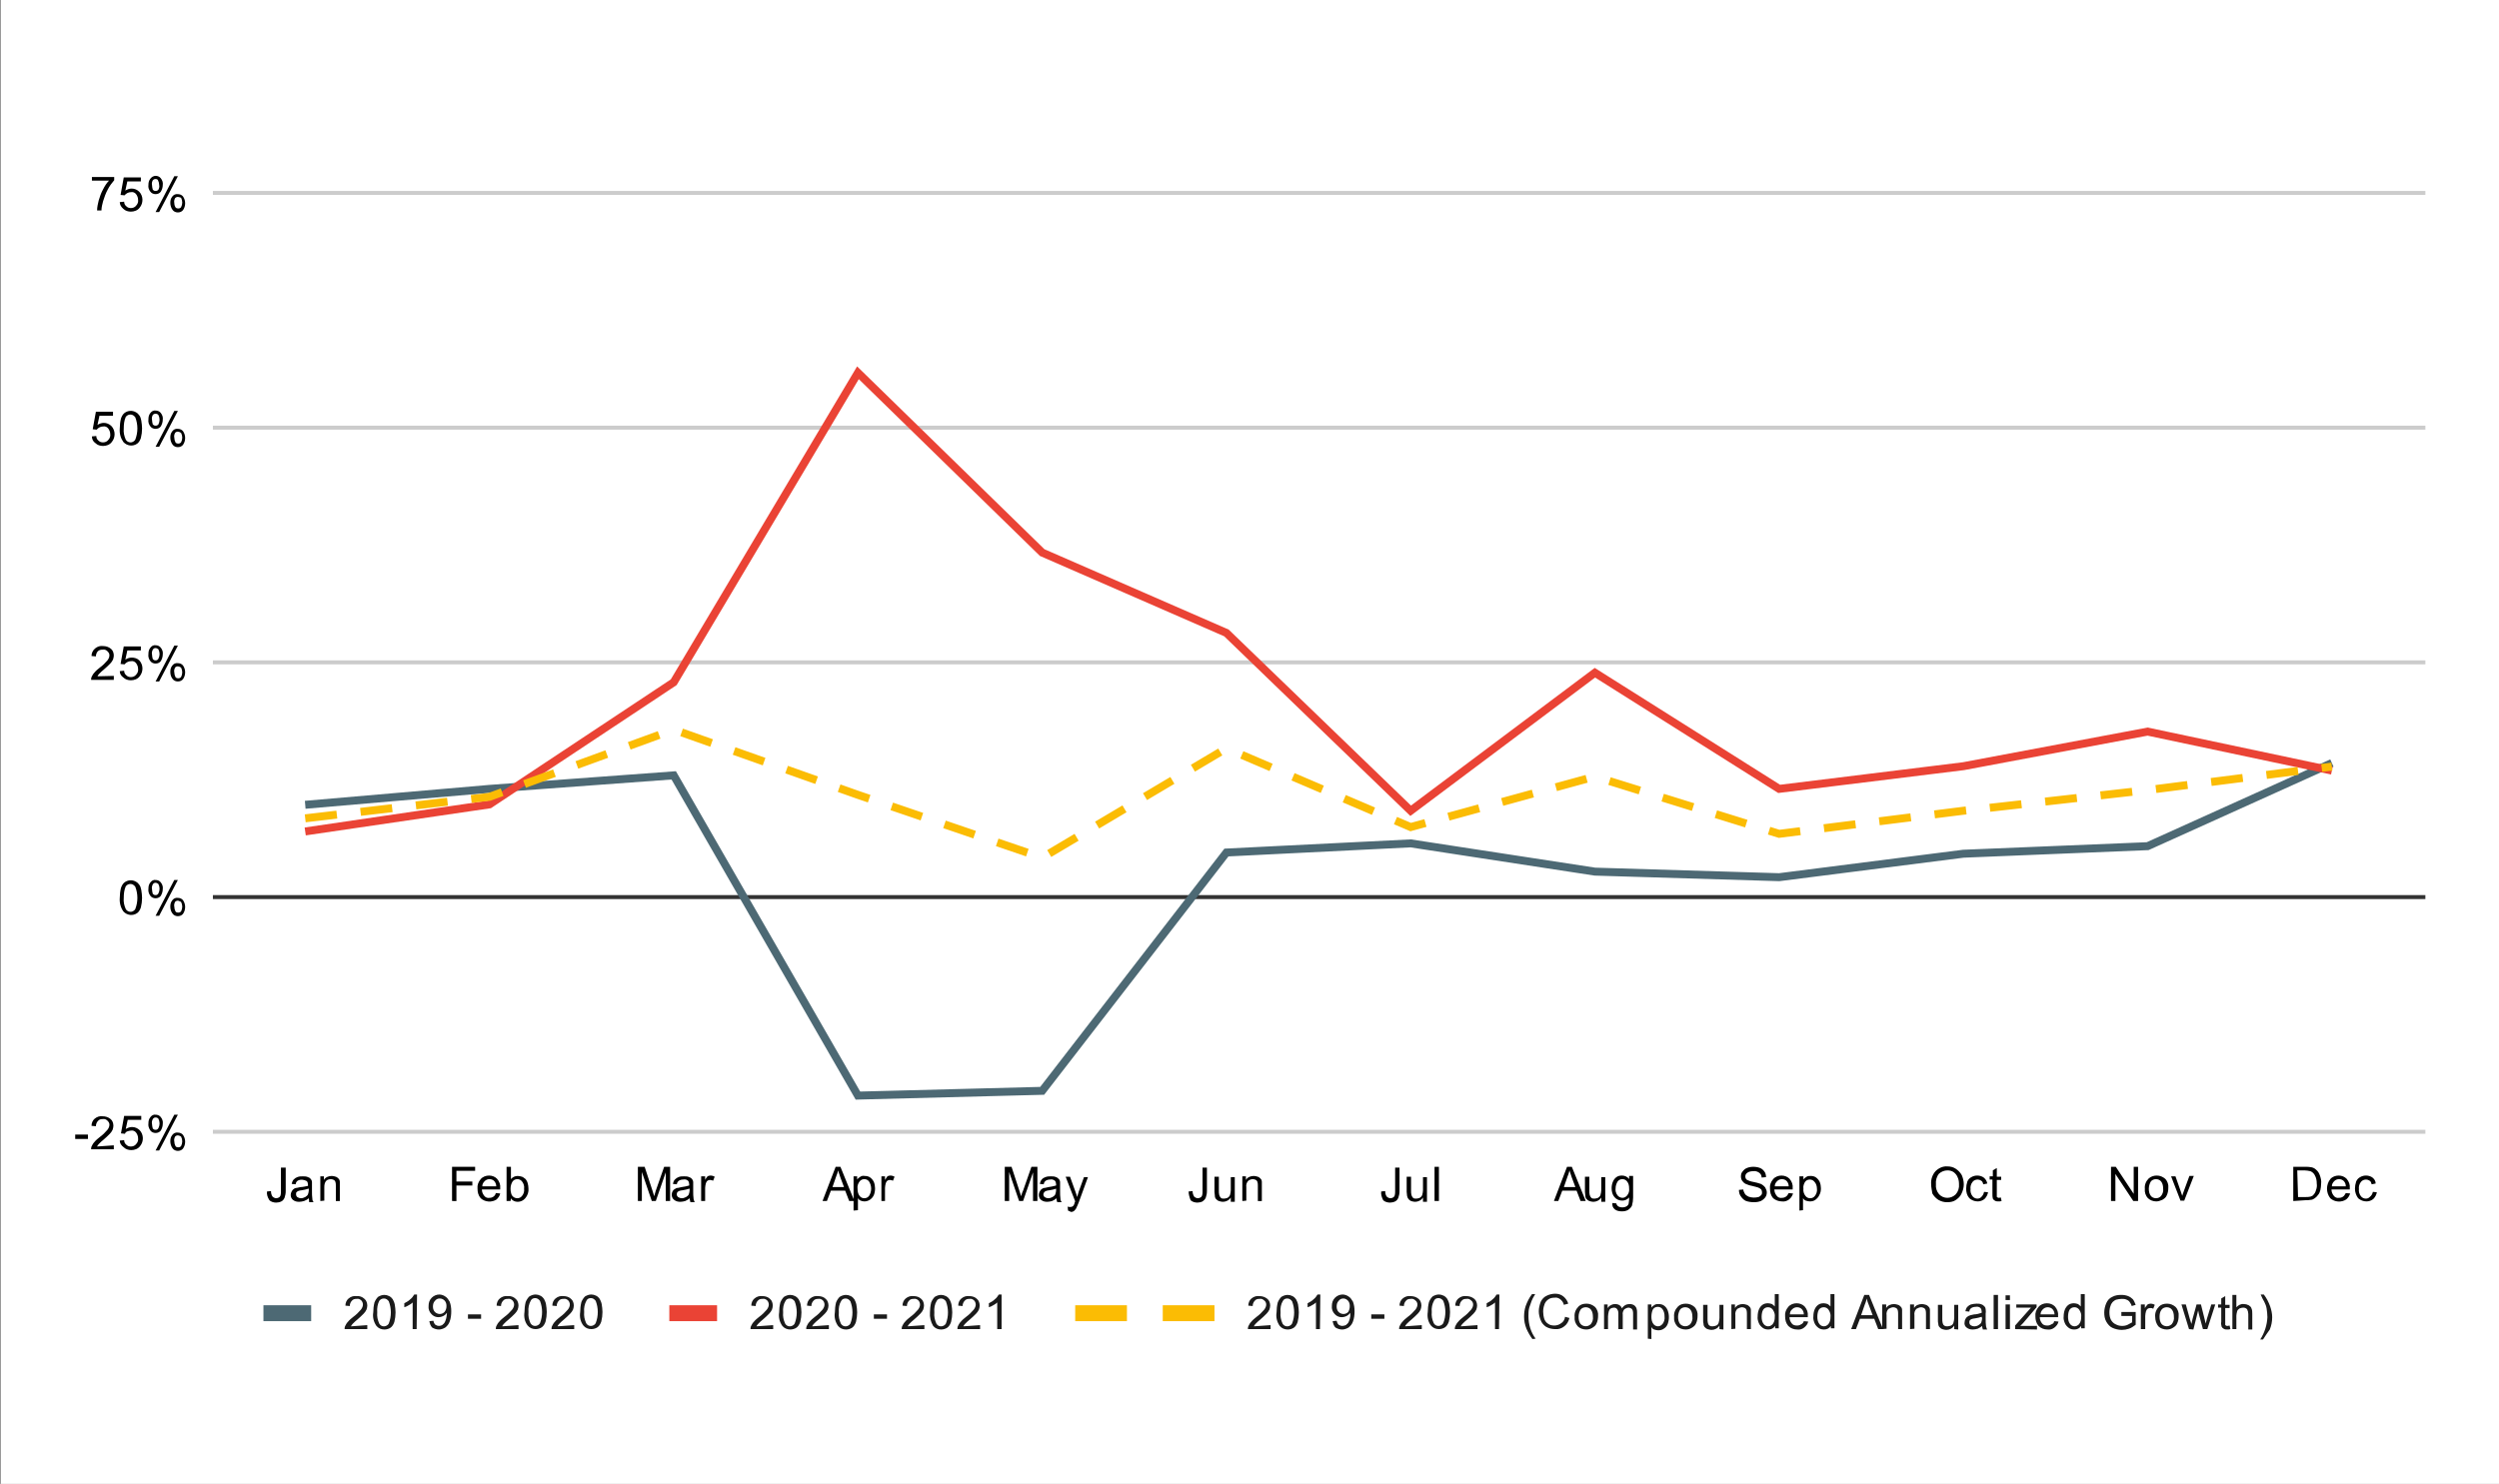 <?xml version="1.0" encoding="utf-8"?>
<!-- Generator: Adobe Illustrator 25.4.1, SVG Export Plug-In . SVG Version: 6.00 Build 0)  -->
<svg version="1.1" id="Layer_1" xmlns="http://www.w3.org/2000/svg" xmlns:xlink="http://www.w3.org/1999/xlink" x="0px" y="0px"
	 viewBox="0 0 628 373" style="enable-background:new 0 0 628 373;" xml:space="preserve">
<rect x="0" y="0" width="628" height="373" fill="#808080" stroke="none"/>
<style type="text/css">
	.st0{fill:#FFFFFF;}
	.st1{fill:none;stroke:#CCCCCC;stroke-miterlimit:10;}
	.st2{fill:none;stroke:#333333;stroke-miterlimit:10;}
	.st3{clip-path:url(#SVGID_00000160880210584156238700000009049083480280917168_);}
	.st4{fill:none;stroke:#4D6974;stroke-width:2;stroke-miterlimit:10;}
	.st5{clip-path:url(#SVGID_00000040552784397048394760000015290097380095471264_);}
	.st6{fill:none;stroke:#EA4335;stroke-width:2;stroke-miterlimit:10;}
	.st7{clip-path:url(#SVGID_00000165939180388060861110000018032158892370444434_);}
	.st8{fill:none;stroke:#FBBC04;stroke-width:2;stroke-miterlimit:10;stroke-dasharray:8,6;}
	.st9{clip-path:url(#SVGID_00000040544978647486307170000004538210919781668793_);}
	.st10{fill-opacity:0;}
	.st11{clip-path:url(#SVGID_00000171716286568295499070000013984072298236122516_);}
	.st12{clip-path:url(#SVGID_00000027583616396661724590000005564699001579359360_);}
	.st13{clip-path:url(#SVGID_00000071540647459795258800000002069620778995853203_);}
	.st14{clip-path:url(#SVGID_00000149379536904597674280000006559426658386221502_);}
	.st15{clip-path:url(#SVGID_00000077296955112542152660000009409224218381250956_);}
	.st16{clip-path:url(#SVGID_00000109748030552595049190000012481865926299615925_);}
	.st17{clip-path:url(#SVGID_00000181066703998922245580000001021720155531744183_);}
	.st18{clip-path:url(#SVGID_00000114063789657213911310000007332688903198426298_);}
	.st19{clip-path:url(#SVGID_00000056412723100482786490000009218455350108795062_);}
	.st20{clip-path:url(#SVGID_00000124134739276490420280000012895193583054622092_);}
	.st21{clip-path:url(#SVGID_00000059312183620039360260000002115194677872344751_);}
	.st22{clip-path:url(#SVGID_00000025433106992547628110000007232201285087884685_);}
	.st23{clip-path:url(#SVGID_00000042706286391690953310000004457819500293153708_);}
	.st24{clip-path:url(#SVGID_00000102514337029111257340000016300200578052257164_);}
	.st25{clip-path:url(#SVGID_00000014622121182608104590000014638147970400469919_);}
	.st26{clip-path:url(#SVGID_00000140703088303735258520000008906272544790465715_);}
	.st27{clip-path:url(#SVGID_00000182486243845690496340000008124625310647323799_);}
	.st28{clip-path:url(#SVGID_00000183933920228946775900000009350415755833464246_);}
	.st29{clip-path:url(#SVGID_00000013877075108191876760000011205470142823743405_);}
	.st30{clip-path:url(#SVGID_00000106122136407754969270000015891978716704894093_);}
	.st31{clip-path:url(#SVGID_00000166638266117960226920000007173696793408569220_);}
	.st32{clip-path:url(#SVGID_00000048464402825244183160000018095848531833280663_);}
	.st33{clip-path:url(#SVGID_00000098222935450133368050000016131735740178292373_);}
	.st34{clip-path:url(#SVGID_00000090291765489127789570000007788110141761686718_);}
	.st35{clip-path:url(#SVGID_00000008145031150325754160000018104970190002883712_);}
	.st36{clip-path:url(#SVGID_00000077317611448226422690000009276432758316939681_);}
	.st37{clip-path:url(#SVGID_00000054225825856311006440000011964923533306828987_);}
	.st38{clip-path:url(#SVGID_00000123402214253196893100000017001801016022699434_);}
	.st39{clip-path:url(#SVGID_00000018222526949662841860000009648203224177918632_);}
	.st40{clip-path:url(#SVGID_00000068673777866551265990000003066083592132086202_);}
	.st41{clip-path:url(#SVGID_00000150085294452605781340000009546021005430762888_);}
	.st42{clip-path:url(#SVGID_00000097493943380848826410000017024949165661817245_);}
	.st43{clip-path:url(#SVGID_00000060746629881905431910000002655307500304222909_);}
	.st44{clip-path:url(#SVGID_00000118376313234357093590000008905868592270593208_);}
	.st45{clip-path:url(#SVGID_00000095320266904217078100000002293667772352906423_);}
	.st46{fill:none;stroke:#4D6974;stroke-width:4;stroke-miterlimit:10;}
	.st47{fill:#1A1A1A;}
	.st48{fill:none;stroke:#EA4335;stroke-width:4;stroke-miterlimit:10;}
	.st49{fill:none;stroke:#FBBC04;stroke-width:4;stroke-miterlimit:10;stroke-dasharray:13,9;}
</style>
<rect x="0.2" class="st0" width="627.8" height="373"/>
<path class="st1" d="M53.5,284.5h556"/>
<path class="st2" d="M53.5,225.5h556"/>
<path class="st1" d="M53.5,166.5h556"/>
<path class="st1" d="M53.5,107.5h556"/>
<path class="st1" d="M53.5,48.5h556"/>
<g>
	<defs>
		<rect id="SVGID_1_" x="53.6" y="49" width="556" height="235.9"/>
	</defs>
	<clipPath id="SVGID_00000151521601590409698620000008467618987597596335_">
		<use xlink:href="#SVGID_1_"  style="overflow:visible;"/>
	</clipPath>
	<g style="clip-path:url(#SVGID_00000151521601590409698620000008467618987597596335_);">
		<path class="st4" d="M76.7,202.3l46.3-4l46.3-3.4l46.3,80.5l46.3-1.2l46.3-59.9l46.3-2.3l46.3,7.1l46.3,1.4l46.3-5.9l46.3-1.9
			l46.3-20.9"/>
	</g>
</g>
<g>
	<defs>
		<rect id="SVGID_00000167367273740532689050000002973208851466729614_" x="53.6" y="49" width="556" height="235.9"/>
	</defs>
	<clipPath id="SVGID_00000067952153214495677150000012635065535070028186_">
		<use xlink:href="#SVGID_00000167367273740532689050000002973208851466729614_"  style="overflow:visible;"/>
	</clipPath>
	<g style="clip-path:url(#SVGID_00000067952153214495677150000012635065535070028186_);">
		<path class="st6" d="M76.7,209l46.3-6.8l46.3-30.7l46.3-77.8l46.3,45.2l46.3,20.2l46.3,44.7l46.3-34.7l46.3,29.2l46.3-5.7
			l46.3-8.7l46.3,9.8"/>
	</g>
</g>
<g>
	<defs>
		<rect id="SVGID_00000019637200126890748200000013445744348690780835_" x="53.6" y="49" width="556" height="235.9"/>
	</defs>
	<clipPath id="SVGID_00000181047318162477381570000002627247258047763351_">
		<use xlink:href="#SVGID_00000019637200126890748200000013445744348690780835_"  style="overflow:visible;"/>
	</clipPath>
	<g style="clip-path:url(#SVGID_00000181047318162477381570000002627247258047763351_);">
		<path class="st8" d="M76.7,205.7l46.3-5.4l46.3-16.9l46.3,16.4l46.3,15.8l46.3-27.5l46.3,19.8l46.3-12.7l46.3,14.4l46.3-5.8
			l46.3-5.2l46.3-5.9"/>
	</g>
</g>
<g>
	<defs>
		<rect id="SVGID_00000174594415258969199130000013556035131619607219_" x="53.6" y="49" width="556" height="235.9"/>
	</defs>
	<clipPath id="SVGID_00000126289749771003023290000016931430401787370144_">
		<use xlink:href="#SVGID_00000174594415258969199130000013556035131619607219_"  style="overflow:visible;"/>
	</clipPath>
	<g style="clip-path:url(#SVGID_00000126289749771003023290000016931430401787370144_);">
		<path class="st10" d="M79.7,202.3c0,1.7-1.3,3-3,3s-3-1.3-3-3s1.3-3,3-3S79.7,200.7,79.7,202.3z"/>
	</g>
</g>
<g>
	<defs>
		<rect id="SVGID_00000134232717047460565230000012090975967389990067_" x="53.6" y="49" width="556" height="235.9"/>
	</defs>
	<clipPath id="SVGID_00000133524667483540462960000015910829629673205897_">
		<use xlink:href="#SVGID_00000134232717047460565230000012090975967389990067_"  style="overflow:visible;"/>
	</clipPath>
	<g style="clip-path:url(#SVGID_00000133524667483540462960000015910829629673205897_);">
		<path class="st10" d="M126.1,198.3c0,1.7-1.3,3-3,3s-3-1.3-3-3s1.3-3,3-3S126.1,196.7,126.1,198.3z"/>
	</g>
</g>
<g>
	<defs>
		<rect id="SVGID_00000116923475203114635610000003330109091262934453_" x="53.6" y="49" width="556" height="235.9"/>
	</defs>
	<clipPath id="SVGID_00000050629970121472074650000016811602303401667255_">
		<use xlink:href="#SVGID_00000116923475203114635610000003330109091262934453_"  style="overflow:visible;"/>
	</clipPath>
	<g style="clip-path:url(#SVGID_00000050629970121472074650000016811602303401667255_);">
		<path class="st10" d="M172.4,194.9c0,1.7-1.3,3-3,3s-3-1.3-3-3s1.3-3,3-3S172.4,193.2,172.4,194.9z"/>
	</g>
</g>
<g>
	<defs>
		<rect id="SVGID_00000134933730405623874350000009295233262514309816_" x="53.6" y="49" width="556" height="235.9"/>
	</defs>
	<clipPath id="SVGID_00000181087075719332200740000000066457167435018385_">
		<use xlink:href="#SVGID_00000134933730405623874350000009295233262514309816_"  style="overflow:visible;"/>
	</clipPath>
	<g style="clip-path:url(#SVGID_00000181087075719332200740000000066457167435018385_);">
		<path class="st10" d="M218.7,275.4c0,1.7-1.3,3-3,3s-3-1.3-3-3s1.3-3,3-3S218.7,273.7,218.7,275.4z"/>
	</g>
</g>
<g>
	<defs>
		<rect id="SVGID_00000044138606532836269550000005244084106126119817_" x="53.6" y="49" width="556" height="235.9"/>
	</defs>
	<clipPath id="SVGID_00000011741600244484623930000009596676683802406306_">
		<use xlink:href="#SVGID_00000044138606532836269550000005244084106126119817_"  style="overflow:visible;"/>
	</clipPath>
	<g style="clip-path:url(#SVGID_00000011741600244484623930000009596676683802406306_);">
		<path class="st10" d="M265.1,274.1c0,1.7-1.3,3-3,3s-3-1.3-3-3s1.3-3,3-3S265.1,272.5,265.1,274.1z"/>
	</g>
</g>
<g>
	<defs>
		<rect id="SVGID_00000140697187565207412310000016316232808191251132_" x="53.6" y="49" width="556" height="235.9"/>
	</defs>
	<clipPath id="SVGID_00000077320348668503724010000000458896475829243022_">
		<use xlink:href="#SVGID_00000140697187565207412310000016316232808191251132_"  style="overflow:visible;"/>
	</clipPath>
	<g style="clip-path:url(#SVGID_00000077320348668503724010000000458896475829243022_);">
		<path class="st10" d="M311.4,214.3c0,1.7-1.3,3-3,3s-3-1.3-3-3s1.3-3,3-3S311.4,212.6,311.4,214.3z"/>
	</g>
</g>
<g>
	<defs>
		<rect id="SVGID_00000175321305023107418900000002408269410277641404_" x="53.6" y="49" width="556" height="235.9"/>
	</defs>
	<clipPath id="SVGID_00000144335388513018489660000018124965791049067909_">
		<use xlink:href="#SVGID_00000175321305023107418900000002408269410277641404_"  style="overflow:visible;"/>
	</clipPath>
	<g style="clip-path:url(#SVGID_00000144335388513018489660000018124965791049067909_);">
		<path class="st10" d="M357.7,212c0,1.7-1.3,3-3,3s-3-1.3-3-3s1.3-3,3-3S357.7,210.3,357.7,212z"/>
	</g>
</g>
<g>
	<defs>
		<rect id="SVGID_00000090269852289001099900000008589082948182695310_" x="53.6" y="49" width="556" height="235.9"/>
	</defs>
	<clipPath id="SVGID_00000173852032137854616310000012965661713423389858_">
		<use xlink:href="#SVGID_00000090269852289001099900000008589082948182695310_"  style="overflow:visible;"/>
	</clipPath>
	<g style="clip-path:url(#SVGID_00000173852032137854616310000012965661713423389858_);">
		<path class="st10" d="M404.1,219.1c0,1.7-1.3,3-3,3s-3-1.3-3-3s1.3-3,3-3S404.1,217.4,404.1,219.1z"/>
	</g>
</g>
<g>
	<defs>
		<rect id="SVGID_00000099626284576250144740000010859992884062867101_" x="53.6" y="49" width="556" height="235.9"/>
	</defs>
	<clipPath id="SVGID_00000161599110553837739230000011881965415874528389_">
		<use xlink:href="#SVGID_00000099626284576250144740000010859992884062867101_"  style="overflow:visible;"/>
	</clipPath>
	<g style="clip-path:url(#SVGID_00000161599110553837739230000011881965415874528389_);">
		<path class="st10" d="M450.4,220.5c0,1.7-1.3,3-3,3s-3-1.3-3-3s1.3-3,3-3S450.4,218.8,450.4,220.5L450.4,220.5z"/>
	</g>
</g>
<g>
	<defs>
		<rect id="SVGID_00000106828131366886612430000006374481413376083351_" x="53.6" y="49" width="556" height="235.9"/>
	</defs>
	<clipPath id="SVGID_00000052815330381461064600000012780610716628971694_">
		<use xlink:href="#SVGID_00000106828131366886612430000006374481413376083351_"  style="overflow:visible;"/>
	</clipPath>
	<g style="clip-path:url(#SVGID_00000052815330381461064600000012780610716628971694_);">
		<path class="st10" d="M496.7,214.6c0,1.7-1.3,3-3,3s-3-1.3-3-3s1.3-3,3-3S496.7,212.9,496.7,214.6z"/>
	</g>
</g>
<g>
	<defs>
		<rect id="SVGID_00000176745839367646638830000012486719222627874739_" x="53.6" y="49" width="556" height="235.9"/>
	</defs>
	<clipPath id="SVGID_00000021837163889692798440000002418892429840281003_">
		<use xlink:href="#SVGID_00000176745839367646638830000012486719222627874739_"  style="overflow:visible;"/>
	</clipPath>
	<g style="clip-path:url(#SVGID_00000021837163889692798440000002418892429840281003_);">
		<path class="st10" d="M543.1,212.6c0,1.7-1.3,3-3,3s-3-1.3-3-3s1.3-3,3-3S543.1,211,543.1,212.6z"/>
	</g>
</g>
<g>
	<defs>
		<rect id="SVGID_00000183235889240955462350000016357012403193290920_" x="53.6" y="49" width="556" height="235.9"/>
	</defs>
	<clipPath id="SVGID_00000137110576473774500490000002190187427901524620_">
		<use xlink:href="#SVGID_00000183235889240955462350000016357012403193290920_"  style="overflow:visible;"/>
	</clipPath>
	<g style="clip-path:url(#SVGID_00000137110576473774500490000002190187427901524620_);">
		<path class="st10" d="M589.4,191.8c0,1.7-1.3,3-3,3s-3-1.3-3-3s1.3-3,3-3S589.4,190.1,589.4,191.8z"/>
	</g>
</g>
<g>
	<defs>
		<rect id="SVGID_00000121262322624185628260000006649728224668067736_" x="53.6" y="49" width="556" height="235.9"/>
	</defs>
	<clipPath id="SVGID_00000026147990009628292670000002064529238841910691_">
		<use xlink:href="#SVGID_00000121262322624185628260000006649728224668067736_"  style="overflow:visible;"/>
	</clipPath>
	<g style="clip-path:url(#SVGID_00000026147990009628292670000002064529238841910691_);">
		<path class="st10" d="M79.7,209c0,1.7-1.3,3-3,3s-3-1.3-3-3s1.3-3,3-3S79.7,207.3,79.7,209z"/>
	</g>
</g>
<g>
	<defs>
		<rect id="SVGID_00000103987272218485887480000008244518621018449815_" x="53.6" y="49" width="556" height="235.9"/>
	</defs>
	<clipPath id="SVGID_00000129168029268628978960000005539471605362000284_">
		<use xlink:href="#SVGID_00000103987272218485887480000008244518621018449815_"  style="overflow:visible;"/>
	</clipPath>
	<g style="clip-path:url(#SVGID_00000129168029268628978960000005539471605362000284_);">
		<path class="st10" d="M126.1,202.2c0,1.7-1.3,3-3,3s-3-1.3-3-3s1.3-3,3-3S126.1,200.6,126.1,202.2z"/>
	</g>
</g>
<g>
	<defs>
		<rect id="SVGID_00000122707921134892893480000001304546935703912354_" x="53.6" y="49" width="556" height="235.9"/>
	</defs>
	<clipPath id="SVGID_00000131353596182577183160000001354568048532850879_">
		<use xlink:href="#SVGID_00000122707921134892893480000001304546935703912354_"  style="overflow:visible;"/>
	</clipPath>
	<g style="clip-path:url(#SVGID_00000131353596182577183160000001354568048532850879_);">
		<path class="st10" d="M172.4,171.5c0,1.7-1.3,3-3,3s-3-1.3-3-3s1.3-3,3-3S172.4,169.8,172.4,171.5z"/>
	</g>
</g>
<g>
	<defs>
		<rect id="SVGID_00000121992501383282103690000010329331702954044551_" x="53.6" y="49" width="556" height="235.9"/>
	</defs>
	<clipPath id="SVGID_00000032608668287920468260000008861565941491300536_">
		<use xlink:href="#SVGID_00000121992501383282103690000010329331702954044551_"  style="overflow:visible;"/>
	</clipPath>
	<g style="clip-path:url(#SVGID_00000032608668287920468260000008861565941491300536_);">
		<path class="st10" d="M218.7,93.7c0,1.7-1.3,3-3,3s-3-1.3-3-3s1.3-3,3-3S218.7,92.1,218.7,93.7z"/>
	</g>
</g>
<g>
	<defs>
		<rect id="SVGID_00000121982017803809176740000015941425089215873450_" x="53.6" y="49" width="556" height="235.9"/>
	</defs>
	<clipPath id="SVGID_00000154387293523009717390000010184399446333610635_">
		<use xlink:href="#SVGID_00000121982017803809176740000015941425089215873450_"  style="overflow:visible;"/>
	</clipPath>
	<g style="clip-path:url(#SVGID_00000154387293523009717390000010184399446333610635_);">
		<path class="st10" d="M265.1,138.9c0,1.7-1.3,3-3,3s-3-1.3-3-3s1.3-3,3-3S265.1,137.3,265.1,138.9z"/>
	</g>
</g>
<g>
	<defs>
		<rect id="SVGID_00000126322365441092489490000003231671221984697258_" x="53.6" y="49" width="556" height="235.9"/>
	</defs>
	<clipPath id="SVGID_00000124140361487410701670000005566245501945446333_">
		<use xlink:href="#SVGID_00000126322365441092489490000003231671221984697258_"  style="overflow:visible;"/>
	</clipPath>
	<g style="clip-path:url(#SVGID_00000124140361487410701670000005566245501945446333_);">
		<path class="st10" d="M311.4,159.1c0,1.7-1.3,3-3,3s-3-1.3-3-3s1.3-3,3-3S311.4,157.5,311.4,159.1z"/>
	</g>
</g>
<g>
	<defs>
		<rect id="SVGID_00000137829836572583166560000008119774940537782697_" x="53.6" y="49" width="556" height="235.9"/>
	</defs>
	<clipPath id="SVGID_00000168798798401421248950000003466032256692563385_">
		<use xlink:href="#SVGID_00000137829836572583166560000008119774940537782697_"  style="overflow:visible;"/>
	</clipPath>
	<g style="clip-path:url(#SVGID_00000168798798401421248950000003466032256692563385_);">
		<path class="st10" d="M357.7,203.8c0,1.7-1.3,3-3,3s-3-1.3-3-3s1.3-3,3-3S357.7,202.2,357.7,203.8z"/>
	</g>
</g>
<g>
	<defs>
		<rect id="SVGID_00000142173683274816767330000009412150323503414433_" x="53.6" y="49" width="556" height="235.9"/>
	</defs>
	<clipPath id="SVGID_00000019637336779435505530000013499650958524677793_">
		<use xlink:href="#SVGID_00000142173683274816767330000009412150323503414433_"  style="overflow:visible;"/>
	</clipPath>
	<g style="clip-path:url(#SVGID_00000019637336779435505530000013499650958524677793_);">
		<path class="st10" d="M404.1,169.1c0,1.7-1.3,3-3,3s-3-1.3-3-3s1.3-3,3-3S404.1,167.4,404.1,169.1z"/>
	</g>
</g>
<g>
	<defs>
		<rect id="SVGID_00000073704196009683840310000017998314683895910556_" x="53.6" y="49" width="556" height="235.9"/>
	</defs>
	<clipPath id="SVGID_00000183233127628798993490000000248086743224353433_">
		<use xlink:href="#SVGID_00000073704196009683840310000017998314683895910556_"  style="overflow:visible;"/>
	</clipPath>
	<g style="clip-path:url(#SVGID_00000183233127628798993490000000248086743224353433_);">
		<path class="st10" d="M450.4,198.3c0,1.7-1.3,3-3,3s-3-1.3-3-3s1.3-3,3-3S450.4,196.6,450.4,198.3z"/>
	</g>
</g>
<g>
	<defs>
		<rect id="SVGID_00000151503721272169210830000006415351313468739235_" x="53.6" y="49" width="556" height="235.9"/>
	</defs>
	<clipPath id="SVGID_00000139269019353729351580000004708626343871342213_">
		<use xlink:href="#SVGID_00000151503721272169210830000006415351313468739235_"  style="overflow:visible;"/>
	</clipPath>
	<g style="clip-path:url(#SVGID_00000139269019353729351580000004708626343871342213_);">
		<path class="st10" d="M496.7,192.6c0,1.7-1.3,3-3,3s-3-1.3-3-3s1.3-3,3-3S496.7,190.9,496.7,192.6z"/>
	</g>
</g>
<g>
	<defs>
		<rect id="SVGID_00000092424596732225018230000012633972217674301330_" x="53.6" y="49" width="556" height="235.9"/>
	</defs>
	<clipPath id="SVGID_00000170253291314758412570000013279443870489842308_">
		<use xlink:href="#SVGID_00000092424596732225018230000012633972217674301330_"  style="overflow:visible;"/>
	</clipPath>
	<g style="clip-path:url(#SVGID_00000170253291314758412570000013279443870489842308_);">
		<path class="st10" d="M543.1,183.9c0,1.7-1.3,3-3,3s-3-1.3-3-3s1.3-3,3-3S543.1,182.2,543.1,183.9z"/>
	</g>
</g>
<g>
	<defs>
		<rect id="SVGID_00000130611220967100807150000003580204993207453573_" x="53.6" y="49" width="556" height="235.9"/>
	</defs>
	<clipPath id="SVGID_00000139998672726992980830000000849010131878715304_">
		<use xlink:href="#SVGID_00000130611220967100807150000003580204993207453573_"  style="overflow:visible;"/>
	</clipPath>
	<g style="clip-path:url(#SVGID_00000139998672726992980830000000849010131878715304_);">
		<path class="st10" d="M589.4,193.7c0,1.7-1.3,3-3,3s-3-1.3-3-3s1.3-3,3-3S589.4,192,589.4,193.7z"/>
	</g>
</g>
<g>
	<defs>
		<rect id="SVGID_00000108302158802782964810000011911846069374502304_" x="53.6" y="49" width="556" height="235.9"/>
	</defs>
	<clipPath id="SVGID_00000176038444262225777490000009599704723986109836_">
		<use xlink:href="#SVGID_00000108302158802782964810000011911846069374502304_"  style="overflow:visible;"/>
	</clipPath>
	<g style="clip-path:url(#SVGID_00000176038444262225777490000009599704723986109836_);">
		<path class="st10" d="M79.7,205.7c0,1.7-1.3,3-3,3s-3-1.3-3-3s1.3-3,3-3S79.7,204.1,79.7,205.7z"/>
	</g>
</g>
<g>
	<defs>
		<rect id="SVGID_00000070101350242403375460000003166141516727662247_" x="53.6" y="49" width="556" height="235.9"/>
	</defs>
	<clipPath id="SVGID_00000101103281444859417960000008833256153735993524_">
		<use xlink:href="#SVGID_00000070101350242403375460000003166141516727662247_"  style="overflow:visible;"/>
	</clipPath>
	<g style="clip-path:url(#SVGID_00000101103281444859417960000008833256153735993524_);">
		<path class="st10" d="M126.1,200.3c0,1.7-1.3,3-3,3s-3-1.3-3-3s1.3-3,3-3S126.1,198.6,126.1,200.3z"/>
	</g>
</g>
<g>
	<defs>
		<rect id="SVGID_00000160180321193442882590000009713755712764157829_" x="53.6" y="49" width="556" height="235.9"/>
	</defs>
	<clipPath id="SVGID_00000145033941952040421820000000860970635533106304_">
		<use xlink:href="#SVGID_00000160180321193442882590000009713755712764157829_"  style="overflow:visible;"/>
	</clipPath>
	<g style="clip-path:url(#SVGID_00000145033941952040421820000000860970635533106304_);">
		<path class="st10" d="M172.4,183.4c0,1.7-1.3,3-3,3s-3-1.3-3-3s1.3-3,3-3S172.4,181.8,172.4,183.4z"/>
	</g>
</g>
<g>
	<defs>
		<rect id="SVGID_00000129169321320906976120000001491601768947130244_" x="53.6" y="49" width="556" height="235.9"/>
	</defs>
	<clipPath id="SVGID_00000128479060054898972570000012766913312195169165_">
		<use xlink:href="#SVGID_00000129169321320906976120000001491601768947130244_"  style="overflow:visible;"/>
	</clipPath>
	<g style="clip-path:url(#SVGID_00000128479060054898972570000012766913312195169165_);">
		<path class="st10" d="M218.7,199.8c0,1.7-1.3,3-3,3s-3-1.3-3-3s1.3-3,3-3S218.7,198.2,218.7,199.8z"/>
	</g>
</g>
<g>
	<defs>
		<rect id="SVGID_00000088096783986860926510000009436286081627245730_" x="53.6" y="49" width="556" height="235.9"/>
	</defs>
	<clipPath id="SVGID_00000103244984514651569510000017791077432632217478_">
		<use xlink:href="#SVGID_00000088096783986860926510000009436286081627245730_"  style="overflow:visible;"/>
	</clipPath>
	<g style="clip-path:url(#SVGID_00000103244984514651569510000017791077432632217478_);">
		<path class="st10" d="M265.1,215.6c0,1.7-1.3,3-3,3s-3-1.3-3-3s1.3-3,3-3S265.1,214,265.1,215.6z"/>
	</g>
</g>
<g>
	<defs>
		<rect id="SVGID_00000068641716760932879110000018092825667678217662_" x="53.6" y="49" width="556" height="235.9"/>
	</defs>
	<clipPath id="SVGID_00000003102808176143492640000013132092497500533403_">
		<use xlink:href="#SVGID_00000068641716760932879110000018092825667678217662_"  style="overflow:visible;"/>
	</clipPath>
	<g style="clip-path:url(#SVGID_00000003102808176143492640000013132092497500533403_);">
		<path class="st10" d="M311.4,188.1c0,1.7-1.3,3-3,3s-3-1.3-3-3s1.3-3,3-3S311.4,186.4,311.4,188.1z"/>
	</g>
</g>
<g>
	<defs>
		<rect id="SVGID_00000152967451912480407260000007926481060771086472_" x="53.6" y="49" width="556" height="235.9"/>
	</defs>
	<clipPath id="SVGID_00000125585234271006671240000011851447153386811520_">
		<use xlink:href="#SVGID_00000152967451912480407260000007926481060771086472_"  style="overflow:visible;"/>
	</clipPath>
	<g style="clip-path:url(#SVGID_00000125585234271006671240000011851447153386811520_);">
		<path class="st10" d="M357.7,207.9c0,1.7-1.3,3-3,3s-3-1.3-3-3s1.3-3,3-3S357.7,206.3,357.7,207.9z"/>
	</g>
</g>
<g>
	<defs>
		<rect id="SVGID_00000125602332758247898820000010639004711196415366_" x="53.6" y="49" width="556" height="235.9"/>
	</defs>
	<clipPath id="SVGID_00000052086477573264545570000008428252903121429155_">
		<use xlink:href="#SVGID_00000125602332758247898820000010639004711196415366_"  style="overflow:visible;"/>
	</clipPath>
	<g style="clip-path:url(#SVGID_00000052086477573264545570000008428252903121429155_);">
		<path class="st10" d="M404.1,195.3c0,1.7-1.3,3-3,3s-3-1.3-3-3s1.3-3,3-3S404.1,193.6,404.1,195.3z"/>
	</g>
</g>
<g>
	<defs>
		<rect id="SVGID_00000159471335739278398990000017221161904923342760_" x="53.6" y="49" width="556" height="235.9"/>
	</defs>
	<clipPath id="SVGID_00000025422732045982450440000002824412669446705328_">
		<use xlink:href="#SVGID_00000159471335739278398990000017221161904923342760_"  style="overflow:visible;"/>
	</clipPath>
	<g style="clip-path:url(#SVGID_00000025422732045982450440000002824412669446705328_);">
		<path class="st10" d="M450.4,209.6c0,1.7-1.3,3-3,3s-3-1.3-3-3s1.3-3,3-3S450.4,208,450.4,209.6z"/>
	</g>
</g>
<g>
	<defs>
		<rect id="SVGID_00000119811567576312085350000001497543394213104047_" x="53.6" y="49" width="556" height="235.9"/>
	</defs>
	<clipPath id="SVGID_00000144315993840797172550000006346742649389878928_">
		<use xlink:href="#SVGID_00000119811567576312085350000001497543394213104047_"  style="overflow:visible;"/>
	</clipPath>
	<g style="clip-path:url(#SVGID_00000144315993840797172550000006346742649389878928_);">
		<path class="st10" d="M496.7,203.8c0,1.7-1.3,3-3,3s-3-1.3-3-3s1.3-3,3-3S496.7,202.2,496.7,203.8z"/>
	</g>
</g>
<g>
	<defs>
		<rect id="SVGID_00000014596217365711718350000004319122318140720807_" x="53.6" y="49" width="556" height="235.9"/>
	</defs>
	<clipPath id="SVGID_00000145755232453768659910000003883820525287179950_">
		<use xlink:href="#SVGID_00000014596217365711718350000004319122318140720807_"  style="overflow:visible;"/>
	</clipPath>
	<g style="clip-path:url(#SVGID_00000145755232453768659910000003883820525287179950_);">
		<path class="st10" d="M543.1,198.6c0,1.7-1.3,3-3,3s-3-1.3-3-3s1.3-3,3-3S543.1,197,543.1,198.6z"/>
	</g>
</g>
<g>
	<defs>
		<rect id="SVGID_00000023249204646430403420000002885823551711814807_" x="53.6" y="49" width="556" height="235.9"/>
	</defs>
	<clipPath id="SVGID_00000003814760550395561000000012424059804792788363_">
		<use xlink:href="#SVGID_00000023249204646430403420000002885823551711814807_"  style="overflow:visible;"/>
	</clipPath>
	<g style="clip-path:url(#SVGID_00000003814760550395561000000012424059804792788363_);">
		<path class="st10" d="M589.4,192.7c0,1.7-1.3,3-3,3s-3-1.3-3-3s1.3-3,3-3S589.4,191.1,589.4,192.7z"/>
	</g>
</g>
<path d="M18.9,286.3v-1.1h3.2v1.1H18.9z M28.6,287.9v1h-5.7c0-0.2,0-0.5,0.1-0.7c0.2-0.4,0.4-0.8,0.7-1.1c0.4-0.5,0.9-0.9,1.4-1.3
	c0.7-0.5,1.3-1.1,1.9-1.8c0.3-0.4,0.5-0.8,0.5-1.3c0-0.4-0.2-0.7-0.5-1c-0.3-0.3-0.7-0.5-1.2-0.4c-0.5,0-0.9,0.1-1.2,0.5
	c-0.3,0.3-0.5,0.8-0.5,1.3l-1.1-0.1c0-0.7,0.3-1.4,0.8-1.8c0.6-0.5,1.3-0.7,2-0.6c0.7,0,1.4,0.2,2,0.7c0.5,0.4,0.7,1.1,0.7,1.7
	c0,0.3-0.1,0.7-0.2,1c-0.2,0.4-0.4,0.7-0.7,1c-0.5,0.5-1,1-1.6,1.5c-0.4,0.3-0.8,0.7-1.2,1.1c-0.2,0.2-0.3,0.4-0.4,0.6L28.6,287.9z
	 M30.1,286.7l1.1-0.1c0,0.5,0.2,0.9,0.6,1.2c0.3,0.3,0.7,0.4,1.1,0.4c0.5,0,1-0.2,1.3-0.6c0.4-0.4,0.6-1,0.5-1.5
	c0-0.5-0.2-1-0.5-1.4c-0.3-0.4-0.8-0.6-1.3-0.5c-0.3,0-0.6,0.1-0.9,0.2c-0.3,0.1-0.5,0.3-0.6,0.6l-1-0.1l0.8-4.4h4.3v1h-3.4
	l-0.5,2.3c0.5-0.3,1-0.5,1.6-0.5c0.7,0,1.4,0.3,1.9,0.8c0.5,0.5,0.8,1.3,0.8,2c0,0.7-0.2,1.4-0.7,2c-0.5,0.7-1.4,1-2.2,1
	c-0.7,0-1.4-0.2-1.9-0.7C30.4,287.9,30.1,287.3,30.1,286.7L30.1,286.7z M37.3,282.4c0-0.6,0.1-1.1,0.5-1.6c0.3-0.4,0.8-0.7,1.3-0.6
	c0.5,0,1,0.2,1.3,0.6c0.4,0.5,0.6,1.1,0.5,1.7c0,0.6-0.2,1.2-0.5,1.7c-0.3,0.4-0.8,0.6-1.3,0.6c-0.5,0-1-0.2-1.3-0.6
	C37.4,283.6,37.2,283,37.3,282.4L37.3,282.4z M39.1,280.9c-0.3,0-0.5,0.1-0.7,0.4c-0.2,0.4-0.3,0.8-0.2,1.2c0,0.4,0.1,0.8,0.2,1.2
	c0.2,0.2,0.4,0.3,0.7,0.3c0.3,0,0.5-0.1,0.7-0.4c0.2-0.4,0.3-0.8,0.3-1.2c0-0.4-0.1-0.8-0.3-1.2C39.6,281,39.4,280.9,39.1,280.9z
	 M39.1,289.2l4.7-9h0.9l-4.7,9H39.1z M42.8,286.9c0-0.6,0.1-1.1,0.5-1.6c0.3-0.4,0.8-0.7,1.4-0.6c0.5,0,1,0.2,1.3,0.6
	c0.7,1,0.7,2.4,0,3.4c-0.3,0.4-0.8,0.6-1.3,0.6c-0.5,0-1-0.2-1.3-0.6C43,288.2,42.8,287.5,42.8,286.9z M44.7,285.4
	c-0.3,0-0.5,0.1-0.7,0.3c-0.2,0.4-0.3,0.8-0.2,1.2c0,0.4,0.1,0.8,0.3,1.2c0.1,0.2,0.4,0.3,0.7,0.3c0.3,0,0.5-0.1,0.7-0.3
	c0.2-0.4,0.3-0.8,0.3-1.2c0-0.4-0.1-0.8-0.3-1.2C45.2,285.5,44.9,285.4,44.7,285.4L44.7,285.4z"/>
<path d="M30.1,225.7c0-0.8,0.1-1.7,0.3-2.5c0.2-0.6,0.5-1.1,0.9-1.4c0.8-0.6,1.9-0.7,2.8-0.2c0.4,0.2,0.7,0.5,0.9,0.8
	c0.3,0.4,0.4,0.8,0.5,1.3c0.1,0.7,0.2,1.3,0.2,2c0,0.8-0.1,1.6-0.3,2.4c-0.2,0.6-0.5,1.1-0.9,1.4c-1.1,0.8-2.6,0.6-3.5-0.4
	C30.3,228.1,30,226.9,30.1,225.7z M31.1,225.7c-0.1,1,0.1,1.9,0.5,2.8c0.4,0.7,1.3,0.9,1.9,0.5c0.2-0.1,0.4-0.3,0.5-0.5
	c0.7-1.8,0.7-3.8,0-5.6c-0.3-0.4-0.7-0.7-1.2-0.7c-0.5,0-0.9,0.2-1.2,0.6C31.2,223.7,31.1,224.7,31.1,225.7z M37.3,223.4
	c0-0.6,0.1-1.1,0.5-1.6c0.3-0.4,0.8-0.7,1.3-0.6c0.5,0,1,0.2,1.3,0.6c0.4,0.5,0.6,1.1,0.5,1.7c0,0.6-0.2,1.2-0.5,1.7
	c-0.3,0.4-0.8,0.6-1.3,0.6c-0.5,0-1-0.2-1.3-0.6C37.4,224.7,37.2,224,37.3,223.4z M39.1,221.9c-0.3,0-0.5,0.1-0.7,0.4
	c-0.2,0.4-0.3,0.8-0.2,1.2c0,0.4,0.1,0.8,0.2,1.2c0.2,0.2,0.4,0.3,0.7,0.3c0.3,0,0.5-0.1,0.7-0.4c0.2-0.4,0.3-0.8,0.3-1.2
	c0-0.4-0.1-0.8-0.3-1.2C39.6,222.1,39.4,221.9,39.1,221.9z M39.1,230.2l4.7-9h0.9l-4.7,9H39.1z M42.8,227.9c0-0.6,0.1-1.1,0.5-1.6
	c0.3-0.4,0.8-0.7,1.4-0.6c0.5,0,1,0.2,1.3,0.6c0.7,1,0.7,2.4,0,3.4c-0.3,0.4-0.8,0.6-1.3,0.6c-0.5,0-1-0.2-1.3-0.6
	C43,229.2,42.8,228.6,42.8,227.9z M44.7,226.4c-0.3,0-0.5,0.1-0.7,0.3c-0.2,0.4-0.3,0.8-0.2,1.2c0,0.4,0.1,0.8,0.3,1.2
	c0.1,0.2,0.4,0.3,0.7,0.3c0.3,0,0.5-0.1,0.7-0.3c0.2-0.4,0.3-0.8,0.3-1.2c0-0.4-0.1-0.8-0.3-1.2C45.2,226.6,44.9,226.4,44.7,226.4z"
	/>
<path d="M28.6,169.9v1h-5.7c0-0.2,0-0.5,0.1-0.7c0.2-0.4,0.4-0.8,0.7-1.1c0.4-0.5,0.9-0.9,1.4-1.3c0.7-0.5,1.3-1.1,1.9-1.8
	c0.3-0.4,0.5-0.8,0.5-1.3c0-0.4-0.2-0.7-0.5-1c-0.3-0.3-0.7-0.5-1.2-0.4c-0.5,0-0.9,0.1-1.2,0.4c-0.3,0.3-0.5,0.8-0.5,1.3l-1.1-0.1
	c0-0.7,0.3-1.4,0.9-1.9c0.6-0.5,1.3-0.7,2-0.6c0.7,0,1.4,0.2,2,0.7c0.5,0.4,0.7,1.1,0.7,1.7c0,0.3-0.1,0.7-0.2,1
	c-0.2,0.4-0.4,0.7-0.7,1c-0.5,0.5-1,1-1.6,1.5c-0.4,0.3-0.8,0.7-1.2,1.1c-0.2,0.2-0.3,0.4-0.4,0.6L28.6,169.9z M30.1,168.7l1.1-0.1
	c0,0.5,0.2,0.9,0.6,1.2c0.3,0.3,0.7,0.4,1.1,0.4c0.5,0,1-0.2,1.3-0.6c0.4-0.4,0.6-1,0.5-1.5c0-0.5-0.2-1-0.5-1.4
	c-0.3-0.4-0.8-0.6-1.3-0.5c-0.6,0-1.2,0.3-1.6,0.8l-1-0.1l0.8-4.4h4.3v1h-3.4l-0.5,2.3c0.5-0.3,1-0.5,1.6-0.5c0.7,0,1.4,0.2,1.9,0.7
	c0.5,0.5,0.8,1.3,0.8,2c0,0.7-0.2,1.4-0.7,2c-0.5,0.7-1.4,1-2.2,1c-0.7,0-1.4-0.2-1.9-0.7C30.4,169.9,30.1,169.3,30.1,168.7z
	 M37.3,164.4c0-0.6,0.1-1.1,0.5-1.6c0.3-0.4,0.8-0.7,1.3-0.6c0.5,0,1,0.2,1.3,0.6c0.4,0.5,0.6,1.1,0.5,1.7c0,0.6-0.2,1.2-0.5,1.7
	c-0.3,0.4-0.8,0.6-1.3,0.6c-0.5,0-1-0.2-1.3-0.6C37.4,165.7,37.2,165.1,37.3,164.4L37.3,164.4z M39.1,162.9c-0.3,0-0.5,0.1-0.7,0.4
	c-0.2,0.4-0.3,0.8-0.2,1.2c0,0.4,0.1,0.8,0.2,1.2c0.2,0.2,0.4,0.3,0.7,0.3c0.3,0,0.5-0.1,0.7-0.4c0.2-0.4,0.3-0.8,0.3-1.2
	c0-0.4-0.1-0.8-0.3-1.2C39.6,163.1,39.4,162.9,39.1,162.9z M39.1,171.3l4.7-9h0.9l-4.7,9H39.1z M42.8,168.9c0-0.6,0.1-1.1,0.5-1.6
	c0.3-0.4,0.8-0.7,1.4-0.6c0.5,0,1,0.2,1.3,0.6c0.7,1,0.7,2.4,0,3.4c-0.3,0.4-0.8,0.6-1.3,0.6c-0.5,0-1-0.2-1.3-0.6
	C43,170.2,42.8,169.6,42.8,168.9z M44.7,167.5c-0.3,0-0.5,0.1-0.7,0.3c-0.2,0.4-0.3,0.8-0.2,1.2c0,0.4,0.1,0.8,0.3,1.2
	c0.1,0.2,0.4,0.3,0.7,0.3c0.3,0,0.5-0.1,0.7-0.3c0.2-0.4,0.3-0.8,0.3-1.2c0-0.4-0.1-0.8-0.3-1.2C45.2,167.6,44.9,167.5,44.7,167.5z"
	/>
<path d="M23.1,109.7l1.1-0.1c0,0.5,0.2,0.9,0.6,1.2c0.3,0.3,0.7,0.4,1.1,0.4c0.5,0,1-0.2,1.3-0.6c0.4-0.4,0.6-1,0.5-1.5
	c0-0.5-0.2-1-0.5-1.4c-0.3-0.4-0.8-0.6-1.3-0.5c-0.6,0-1.2,0.3-1.6,0.8l-1-0.1l0.8-4.4h4.3v1h-3.4l-0.5,2.3c0.5-0.3,1-0.5,1.6-0.5
	c0.7,0,1.4,0.3,1.9,0.8c0.5,0.5,0.8,1.3,0.8,2c0,0.7-0.2,1.4-0.7,2c-0.5,0.7-1.4,1-2.2,1c-0.7,0-1.4-0.2-1.9-0.7
	C23.4,111,23.1,110.4,23.1,109.7z M30.1,107.7c0-0.8,0.1-1.7,0.3-2.5c0.2-0.6,0.5-1.1,0.9-1.4c0.8-0.6,1.9-0.7,2.8-0.2
	c0.4,0.2,0.7,0.5,0.9,0.8c0.3,0.4,0.4,0.8,0.5,1.3c0.1,0.7,0.2,1.3,0.2,2c0,0.8-0.1,1.6-0.3,2.4c-0.2,0.6-0.5,1.1-0.9,1.4
	c-1.1,0.8-2.6,0.6-3.5-0.4C30.3,110.1,30,109,30.1,107.7L30.1,107.7z M31.1,107.7c-0.1,1,0.1,1.9,0.5,2.8c0.4,0.7,1.3,0.9,1.9,0.5
	c0.2-0.1,0.4-0.3,0.5-0.5c0.7-1.8,0.7-3.8,0-5.6c-0.3-0.4-0.7-0.7-1.2-0.7c-0.5,0-0.9,0.2-1.2,0.6C31.2,105.7,31.1,106.7,31.1,107.7
	L31.1,107.7z M37.3,105.4c0-0.6,0.1-1.1,0.5-1.6c0.3-0.4,0.8-0.7,1.3-0.6c0.5,0,1,0.2,1.3,0.6c0.4,0.5,0.6,1.1,0.5,1.7
	c0,0.6-0.2,1.2-0.5,1.7c-0.3,0.4-0.8,0.6-1.3,0.6c-0.5,0-1-0.2-1.3-0.6C37.4,106.7,37.2,106.1,37.3,105.4L37.3,105.4z M39.1,104
	c-0.3,0-0.5,0.1-0.7,0.3c-0.2,0.4-0.3,0.8-0.2,1.2c0,0.4,0.1,0.8,0.2,1.2c0.2,0.2,0.4,0.3,0.7,0.3c0.3,0,0.5-0.1,0.7-0.3
	c0.2-0.4,0.3-0.8,0.3-1.2c0-0.4-0.1-0.8-0.3-1.2C39.6,104.1,39.4,104,39.1,104z M39.1,112.3l4.7-9h0.9l-4.7,9H39.1z M42.8,110
	c0-0.6,0.1-1.1,0.5-1.6c0.3-0.4,0.8-0.7,1.4-0.6c0.5,0,1,0.2,1.3,0.6c0.7,1,0.7,2.4,0,3.4c-0.3,0.4-0.8,0.6-1.3,0.6
	c-0.5,0-1-0.2-1.3-0.6C43,111.3,42.8,110.6,42.8,110z M44.7,108.5c-0.3,0-0.5,0.1-0.7,0.3c-0.2,0.4-0.3,0.8-0.2,1.2
	c0,0.4,0.1,0.8,0.3,1.2c0.1,0.2,0.4,0.3,0.7,0.3c0.3,0,0.5-0.1,0.7-0.3c0.2-0.4,0.3-0.8,0.3-1.2c0-0.4-0.1-0.8-0.3-1.2
	C45.2,108.6,44.9,108.5,44.7,108.5L44.7,108.5z"/>
<path d="M23.1,45.5v-1h5.6v0.8c-0.6,0.7-1.2,1.5-1.6,2.3c-0.5,0.9-0.9,2-1.2,3c-0.2,0.8-0.4,1.5-0.4,2.3h-1.1c0-0.8,0.2-1.7,0.4-2.5
	c0.3-1,0.6-1.9,1.1-2.8c0.4-0.8,0.9-1.6,1.5-2.2H23.1z M30.1,50.8l1.1-0.1c0,0.5,0.2,0.9,0.6,1.2c0.3,0.3,0.7,0.4,1.1,0.4
	c0.5,0,1-0.2,1.3-0.6c0.4-0.4,0.6-1,0.5-1.5c0-0.5-0.2-1-0.5-1.4c-0.3-0.4-0.8-0.6-1.3-0.5c-0.6,0-1.2,0.3-1.6,0.8l-1-0.1l0.8-4.4
	h4.3v1h-3.4l-0.5,2.3c0.5-0.3,1-0.5,1.6-0.5c0.7,0,1.4,0.3,1.9,0.8c0.5,0.5,0.8,1.3,0.8,2c0,0.7-0.2,1.4-0.7,2c-0.5,0.7-1.4,1-2.2,1
	c-0.7,0-1.4-0.2-1.9-0.7C30.4,52,30.1,51.4,30.1,50.8z M37.3,46.5c0-0.6,0.1-1.1,0.5-1.6c0.3-0.4,0.8-0.7,1.3-0.7
	c0.5,0,1,0.2,1.3,0.6c0.4,0.5,0.6,1.1,0.5,1.7c0,0.6-0.2,1.2-0.5,1.7c-0.3,0.4-0.8,0.6-1.3,0.6c-0.5,0-1-0.2-1.3-0.6
	C37.4,47.7,37.2,47.1,37.3,46.5z M39.1,45c-0.3,0-0.5,0.1-0.7,0.3c-0.2,0.4-0.3,0.8-0.2,1.2c0,0.4,0.1,0.8,0.2,1.2
	c0.2,0.2,0.4,0.3,0.7,0.3c0.3,0,0.5-0.1,0.7-0.3c0.2-0.4,0.3-0.8,0.2-1.2c0-0.4-0.1-0.8-0.3-1.2C39.6,45.1,39.4,45,39.1,45z
	 M39.1,53.3l4.7-9h0.9l-4.7,9L39.1,53.3z M42.8,51c0-0.6,0.1-1.1,0.5-1.6c0.3-0.4,0.8-0.7,1.4-0.6c0.5,0,1,0.2,1.3,0.6
	c0.7,1,0.7,2.4,0,3.4c-0.3,0.4-0.8,0.6-1.3,0.6c-0.5,0-1-0.2-1.3-0.6C43,52.3,42.8,51.6,42.8,51z M44.7,49.5c-0.3,0-0.5,0.1-0.7,0.3
	c-0.2,0.4-0.3,0.8-0.2,1.2c0,0.4,0.1,0.8,0.3,1.1c0.1,0.2,0.4,0.3,0.7,0.3c0.3,0,0.5-0.1,0.7-0.3c0.2-0.4,0.3-0.8,0.3-1.2
	c0-0.4-0.1-0.8-0.3-1.2C45.2,49.6,44.9,49.5,44.7,49.5L44.7,49.5z"/>
<path d="M67.1,299.5l1-0.1c0,0.5,0.1,1,0.4,1.4c0.2,0.2,0.6,0.4,0.9,0.4c0.3,0,0.5-0.1,0.7-0.2c0.2-0.1,0.3-0.3,0.4-0.5
	c0.1-0.4,0.1-0.7,0.1-1.1v-5.9h1.2v5.9c0,0.6-0.1,1.1-0.3,1.7c-0.2,0.4-0.4,0.7-0.8,0.9c-0.4,0.2-0.9,0.3-1.3,0.3
	c-0.6,0-1.3-0.2-1.7-0.6C67.2,300.9,67,300.2,67.1,299.5z M77.6,301.2c-0.3,0.3-0.7,0.5-1.2,0.7c-0.4,0.1-0.8,0.2-1.2,0.2
	c-0.6,0-1.1-0.1-1.6-0.5c-0.6-0.5-0.7-1.4-0.3-2.1c0.1-0.2,0.3-0.5,0.5-0.6c0.2-0.2,0.5-0.3,0.8-0.3c0.3-0.1,0.6-0.1,0.9-0.2
	c0.6,0,1.3-0.2,1.9-0.3v-0.3c0-0.3-0.1-0.7-0.3-0.9c-0.7-0.4-1.6-0.5-2.3-0.1c-0.3,0.2-0.5,0.6-0.5,0.9l-1-0.1
	c0.1-0.4,0.2-0.8,0.5-1.1c0.3-0.3,0.6-0.5,0.9-0.6c0.5-0.2,0.9-0.2,1.4-0.2c0.4,0,0.9,0,1.3,0.2c0.3,0.1,0.5,0.2,0.7,0.5
	c0.2,0.2,0.3,0.5,0.3,0.7c0,0.3,0,0.7,0,1v1.4c0,0.6,0,1.2,0.1,1.9c0,0.3,0.1,0.5,0.3,0.8h-1.1C77.7,301.7,77.6,301.4,77.6,301.2
	L77.6,301.2z M77.5,298.8c-0.6,0.2-1.1,0.3-1.7,0.4c-0.3,0-0.6,0.1-0.9,0.2c-0.2,0.1-0.3,0.2-0.4,0.3c-0.1,0.1-0.1,0.3-0.1,0.5
	c0,0.3,0.1,0.5,0.3,0.7c0.3,0.2,0.6,0.3,0.9,0.3c0.4,0,0.7-0.1,1.1-0.3c0.3-0.2,0.6-0.4,0.7-0.7c0.1-0.3,0.2-0.7,0.2-1V298.8z
	 M80.5,301.9v-6.2h0.9v0.9c0.4-0.7,1.2-1,2-1c0.3,0,0.7,0.1,1,0.2c0.3,0.1,0.5,0.3,0.7,0.5c0.2,0.2,0.3,0.5,0.3,0.8c0,0.3,0,0.7,0,1
	v3.8h-1v-3.8c0-0.3,0-0.7-0.1-1c-0.1-0.2-0.2-0.4-0.4-0.5c-0.2-0.1-0.5-0.2-0.7-0.2c-0.4,0-0.9,0.1-1.2,0.4c-0.4,0.4-0.5,1-0.5,1.6
	v3.4L80.5,301.9z"/>
<path d="M113.6,301.9v-8.6h5.8v1h-4.7v2.7h4v1h-4v3.9L113.6,301.9z M124.6,299.9l1.1,0.1c-0.1,0.6-0.5,1.1-0.9,1.5
	c-1.2,0.8-2.9,0.7-4-0.3c-0.6-0.7-0.8-1.5-0.8-2.4c-0.1-0.9,0.2-1.7,0.8-2.4c0.5-0.6,1.3-0.9,2.1-0.9c0.8,0,1.5,0.3,2,0.8
	c0.6,0.7,0.9,1.5,0.8,2.4v0.3h-4.6c0,0.6,0.2,1.1,0.6,1.6c0.3,0.4,0.8,0.6,1.3,0.5c0.4,0,0.7-0.1,1-0.3
	C124.3,300.6,124.5,300.3,124.6,299.9z M121.2,298.2h3.5c0-0.4-0.1-0.8-0.4-1.2c-0.3-0.4-0.8-0.6-1.3-0.6c-0.5,0-0.9,0.2-1.2,0.5
	C121.4,297.3,121.2,297.7,121.2,298.2z M128.3,301.9h-1v-8.6h1.1v3.1c0.4-0.5,1-0.8,1.7-0.8c0.4,0,0.7,0.1,1.1,0.2
	c0.3,0.1,0.6,0.4,0.9,0.6c0.2,0.3,0.4,0.6,0.5,1c0.1,0.4,0.2,0.8,0.2,1.3c0.1,0.9-0.2,1.8-0.8,2.5c-0.5,0.6-1.2,0.9-1.9,0.9
	c-0.7,0-1.4-0.3-1.7-0.9L128.3,301.9z M128.3,298.8c0,0.6,0.1,1.1,0.3,1.6c0.3,0.5,0.8,0.8,1.4,0.8c0.5,0,0.9-0.2,1.2-0.6
	c0.4-0.5,0.6-1.1,0.5-1.8c0.1-0.6-0.1-1.3-0.5-1.8c-0.3-0.4-0.7-0.6-1.2-0.6c-0.5,0-0.9,0.2-1.2,0.6
	C128.5,297.5,128.3,298.1,128.3,298.8L128.3,298.8z"/>
<path d="M160.3,301.9v-8.6h1.7l2,6.1c0.2,0.6,0.3,1,0.4,1.3c0.1-0.3,0.2-0.8,0.4-1.4l2.1-6h1.5v8.6h-1.1v-7.2l-2.5,7.2h-1l-2.5-7.3
	v7.3L160.3,301.9z M173.3,301.2c-0.3,0.3-0.7,0.5-1.1,0.7c-0.4,0.1-0.8,0.2-1.2,0.2c-0.6,0-1.1-0.1-1.6-0.5
	c-0.4-0.3-0.6-0.8-0.6-1.3c0-0.3,0.1-0.6,0.2-0.8c0.1-0.2,0.3-0.5,0.6-0.6c0.2-0.2,0.5-0.3,0.8-0.3c0.3-0.1,0.6-0.1,0.9-0.2
	c0.6-0.1,1.3-0.2,1.9-0.4v-0.3c0-0.3-0.1-0.7-0.3-0.9c-0.3-0.3-0.8-0.4-1.2-0.3c-0.4,0-0.8,0.1-1.1,0.3c-0.3,0.2-0.5,0.6-0.5,0.9
	l-1-0.1c0.1-0.4,0.2-0.8,0.5-1.1c0.3-0.3,0.6-0.5,0.9-0.6c0.4-0.2,0.9-0.2,1.4-0.2c0.4,0,0.9,0,1.3,0.2c0.3,0.1,0.5,0.2,0.7,0.5
	c0.2,0.2,0.3,0.5,0.3,0.7c0,0.3,0,0.7,0,1v1.4c0,0.6,0,1.2,0.1,1.9c0.1,0.3,0.1,0.5,0.3,0.8h-1.1
	C173.4,301.7,173.3,301.4,173.3,301.2L173.3,301.2z M173.2,298.8c-0.6,0.2-1.1,0.3-1.7,0.4c-0.3,0-0.6,0.1-0.9,0.2
	c-0.2,0.1-0.3,0.2-0.4,0.3c-0.2,0.4-0.2,0.9,0.2,1.2c0.3,0.2,0.6,0.3,0.9,0.3c0.4,0,0.7-0.1,1.1-0.3c0.3-0.2,0.6-0.4,0.7-0.7
	c0.1-0.3,0.2-0.7,0.2-1V298.8z M176.2,301.9v-6.2h1v0.9c0.1-0.3,0.4-0.6,0.6-0.9c0.2-0.1,0.4-0.2,0.7-0.2c0.4,0,0.8,0.1,1.1,0.3
	l-0.4,1c-0.2-0.1-0.5-0.2-0.8-0.2c-0.2,0-0.5,0.1-0.6,0.2c-0.2,0.1-0.3,0.4-0.4,0.6c-0.1,0.4-0.2,0.8-0.2,1.2v3.3L176.2,301.9z"/>
<path d="M206.7,301.9l3.3-8.6h1.2l3.5,8.6h-1.3l-1-2.6h-3.6l-1,2.6H206.7z M209.2,298.4h2.9l-0.9-2.4c-0.2-0.6-0.4-1.2-0.6-1.8
	c-0.1,0.6-0.3,1.1-0.5,1.6L209.2,298.4z M214.5,304.3v-8.6h0.9v0.8c0.2-0.3,0.5-0.5,0.8-0.7c0.3-0.2,0.7-0.3,1.1-0.2
	c0.5,0,1,0.1,1.4,0.4c0.4,0.3,0.7,0.7,0.9,1.1c0.2,0.5,0.3,1.1,0.3,1.6c0,0.6-0.1,1.2-0.3,1.7c-0.4,0.9-1.3,1.6-2.4,1.6
	c-0.3,0-0.7-0.1-0.9-0.2c-0.3-0.1-0.5-0.3-0.7-0.6v3L214.5,304.3z M215.5,298.8c0,0.6,0.1,1.3,0.5,1.8c0.3,0.4,0.7,0.6,1.2,0.6
	c0.5,0,0.9-0.2,1.2-0.6c0.7-1.1,0.7-2.5,0-3.6c-0.3-0.4-0.7-0.6-1.2-0.6c-0.5,0-0.9,0.2-1.2,0.6
	C215.6,297.5,215.4,298.2,215.5,298.8L215.5,298.8z M221.5,301.9v-6.2h0.9v0.9c0.2-0.3,0.4-0.6,0.6-0.9c0.2-0.1,0.4-0.2,0.7-0.2
	c0.4,0,0.8,0.1,1.1,0.3l-0.4,1c-0.2-0.1-0.5-0.2-0.8-0.2c-0.2,0-0.5,0.1-0.6,0.2c-0.2,0.1-0.3,0.4-0.4,0.6c-0.1,0.4-0.2,0.8-0.2,1.2
	v3.3L221.5,301.9z"/>
<path d="M252.5,301.9v-8.6h1.7l2,6.1c0.2,0.6,0.3,1,0.4,1.3c0.1-0.3,0.2-0.8,0.5-1.4l2.1-6h1.5v8.6h-1.1v-7.2l-2.5,7.2h-1l-2.5-7.3
	v7.3L252.5,301.9z M265.5,301.2c-0.3,0.3-0.7,0.5-1.1,0.7c-0.4,0.1-0.8,0.2-1.2,0.2c-0.6,0-1.1-0.1-1.6-0.5
	c-0.6-0.5-0.7-1.4-0.3-2.1c0.1-0.2,0.3-0.5,0.5-0.6c0.2-0.2,0.5-0.3,0.8-0.3c0.3-0.1,0.6-0.1,0.9-0.2c0.6-0.1,1.3-0.2,1.9-0.4v-0.3
	c0-0.3-0.1-0.7-0.3-0.9c-0.4-0.3-0.8-0.4-1.2-0.3c-0.4,0-0.8,0.1-1.1,0.3c-0.3,0.2-0.5,0.6-0.5,0.9l-1-0.1c0.1-0.4,0.2-0.8,0.5-1.1
	c0.2-0.3,0.6-0.5,0.9-0.6c0.5-0.2,0.9-0.2,1.4-0.2c0.4,0,0.9,0,1.3,0.2c0.3,0.1,0.5,0.3,0.7,0.5c0.2,0.2,0.3,0.5,0.3,0.7
	c0,0.3,0,0.7,0,1v1.4c0,0.6,0,1.2,0.1,1.9c0,0.3,0.1,0.5,0.3,0.8h-1.1C265.5,301.7,265.5,301.4,265.5,301.2L265.5,301.2z
	 M265.4,298.8c-0.6,0.2-1.1,0.3-1.7,0.4c-0.3,0-0.6,0.1-0.9,0.2c-0.3,0.1-0.6,0.5-0.6,0.8c0,0.3,0.1,0.5,0.3,0.7
	c0.3,0.2,0.6,0.3,0.9,0.3c0.4,0,0.7-0.1,1.1-0.3c0.3-0.2,0.6-0.4,0.7-0.7c0.1-0.3,0.2-0.7,0.2-1V298.8z M268.4,304.3l-0.1-1
	c0.2,0.1,0.4,0.1,0.6,0.1c0.4,0,0.7-0.1,0.9-0.4c0.1-0.1,0.2-0.4,0.3-0.8c0-0.1,0.1-0.2,0.1-0.2l-2.4-6.2h1.1l1.3,3.6
	c0.2,0.5,0.3,0.9,0.5,1.5c0.1-0.5,0.3-1,0.4-1.4l1.3-3.6h1l-2.3,6.3c-0.2,0.5-0.4,1-0.6,1.4c-0.1,0.3-0.4,0.6-0.6,0.8
	c-0.3,0.2-0.6,0.3-0.9,0.2C268.8,304.4,268.5,304.4,268.4,304.3L268.4,304.3z"/>
<path d="M298.7,299.5l1-0.1c0,0.5,0.1,0.9,0.4,1.4c0.2,0.2,0.6,0.4,0.9,0.4c0.3,0,0.5-0.1,0.7-0.2c0.2-0.1,0.3-0.3,0.4-0.5
	c0.1-0.3,0.1-0.7,0.1-1.1v-5.9h1.1v5.9c0,0.6-0.1,1.1-0.3,1.7c-0.2,0.4-0.5,0.7-0.8,0.9c-0.4,0.2-0.9,0.3-1.3,0.3
	c-0.6,0-1.3-0.2-1.7-0.6C298.9,300.9,298.7,300.2,298.7,299.5z M309.3,301.9V301c-0.4,0.7-1.2,1.1-2,1.1c-0.3,0-0.7-0.1-1-0.2
	c-0.3-0.1-0.5-0.3-0.7-0.5c-0.2-0.2-0.3-0.5-0.3-0.8c0-0.3-0.1-0.7-0.1-1v-3.8h1.1v3.5c0,0.4,0,0.7,0.1,1.1c0.1,0.3,0.2,0.5,0.4,0.7
	c0.2,0.2,0.5,0.2,0.8,0.2c0.3,0,0.6-0.1,0.9-0.2c0.3-0.2,0.5-0.4,0.6-0.7c0.1-0.4,0.2-0.8,0.2-1.2v-3.3h1v6.2H309.3z M312.2,301.9
	v-6.2h0.9v0.9c0.4-0.7,1.2-1,2-1c0.3,0,0.7,0.1,1,0.2c0.3,0.1,0.5,0.3,0.7,0.5c0.2,0.2,0.3,0.5,0.3,0.8c0,0.3,0,0.7,0,1v3.8h-1v-3.8
	c0-0.3,0-0.7-0.1-1c-0.1-0.2-0.2-0.4-0.4-0.5c-0.2-0.1-0.5-0.2-0.7-0.2c-0.4,0-0.8,0.1-1.2,0.4c-0.4,0.4-0.6,1-0.5,1.6v3.4
	L312.2,301.9z"/>
<path d="M347.1,299.5l1-0.1c0,0.5,0.1,1,0.4,1.4c0.2,0.2,0.6,0.4,0.9,0.4c0.3,0,0.5-0.1,0.7-0.2c0.2-0.1,0.3-0.3,0.4-0.5
	c0.1-0.4,0.1-0.7,0.1-1.1v-5.9h1.1v5.9c0,0.6-0.1,1.1-0.3,1.7c-0.2,0.4-0.4,0.7-0.8,0.9c-0.4,0.2-0.9,0.3-1.3,0.3
	c-0.6,0-1.3-0.2-1.7-0.6C347.2,300.9,347,300.2,347.1,299.5z M357.6,301.9V301c-0.4,0.7-1.2,1.1-2,1.1c-0.3,0-0.7-0.1-1-0.2
	c-0.5-0.2-0.9-0.7-1-1.3c0-0.3-0.1-0.7-0.1-1v-3.8h1.1v3.5c0,0.4,0,0.7,0.1,1.1c0.1,0.3,0.2,0.5,0.4,0.7c0.2,0.2,0.5,0.2,0.8,0.2
	c0.3,0,0.6-0.1,0.9-0.2c0.3-0.2,0.5-0.4,0.6-0.7c0.1-0.4,0.2-0.8,0.2-1.2v-3.3h1v6.2H357.6z M360.5,301.9v-8.6h1.1v8.6H360.5z"/>
<path d="M390.5,301.9l3.3-8.6h1.2l3.5,8.6h-1.3l-1-2.6h-3.6l-1,2.6H390.5z M393,298.4h2.9L395,296c-0.2-0.6-0.4-1.2-0.6-1.8
	c-0.1,0.6-0.3,1.1-0.5,1.6L393,298.4z M402.4,301.9V301c-0.4,0.7-1.2,1.1-2,1.1c-0.3,0-0.7-0.1-1-0.2c-0.3-0.1-0.5-0.3-0.7-0.5
	c-0.2-0.2-0.3-0.5-0.3-0.8c0-0.3-0.1-0.7-0.1-1v-3.8h1.1v3.5c0,0.4,0,0.7,0.1,1.1c0.1,0.3,0.2,0.5,0.4,0.7c0.2,0.2,0.5,0.2,0.8,0.2
	c0.3,0,0.6-0.1,0.9-0.2c0.3-0.2,0.5-0.4,0.6-0.7c0.1-0.4,0.2-0.8,0.2-1.2v-3.3h1v6.2H402.4z M405.2,302.4l1,0.1
	c0,0.3,0.2,0.5,0.4,0.7c0.3,0.2,0.7,0.3,1.1,0.3c0.4,0,0.8-0.1,1.1-0.3c0.3-0.2,0.5-0.5,0.5-0.8c0.1-0.4,0.1-0.9,0.1-1.4
	c-0.4,0.5-1.1,0.8-1.7,0.8c-0.8,0-1.5-0.3-2-0.9c-0.5-0.6-0.7-1.4-0.7-2.2c0-0.6,0.1-1.1,0.3-1.6c0.2-0.5,0.5-0.9,0.9-1.2
	c0.4-0.3,0.9-0.4,1.4-0.4c0.7,0,1.4,0.3,1.8,0.9v-0.8h1v5.4c0,0.7-0.1,1.4-0.3,2.1c-0.2,0.4-0.5,0.7-0.9,1c-0.5,0.3-1,0.4-1.6,0.4
	c-0.6,0-1.3-0.1-1.8-0.5C405.3,303.6,405.1,303,405.2,302.4z M406,298.7c-0.1,0.6,0.1,1.3,0.5,1.8c0.6,0.7,1.6,0.8,2.2,0.2
	c0.1-0.1,0.1-0.1,0.2-0.2c0.4-0.5,0.6-1.1,0.5-1.8c0-0.6-0.1-1.2-0.5-1.7c-0.3-0.4-0.7-0.6-1.2-0.6c-0.5,0-0.9,0.2-1.2,0.6
	C406.2,297.5,406,298.1,406,298.7L406,298.7z"/>
<path d="M437,299.1l1.1-0.1c0,0.4,0.2,0.7,0.4,1.1c0.2,0.3,0.5,0.5,0.9,0.7c0.8,0.3,1.7,0.3,2.5,0.1c0.3-0.1,0.5-0.3,0.7-0.5
	c0.2-0.2,0.2-0.5,0.2-0.7c0-0.3-0.1-0.5-0.2-0.7c-0.2-0.2-0.5-0.4-0.8-0.5c-0.2-0.1-0.8-0.2-1.5-0.4c-0.6-0.1-1.1-0.3-1.6-0.5
	c-0.4-0.2-0.7-0.5-0.9-0.8c-0.2-0.3-0.3-0.7-0.3-1.1c0-0.4,0.1-0.9,0.4-1.2c0.3-0.4,0.6-0.7,1.1-0.9c0.5-0.2,1-0.3,1.6-0.3
	c0.6,0,1.2,0.1,1.7,0.3c0.5,0.2,0.8,0.5,1.1,0.9c0.3,0.4,0.4,0.9,0.4,1.4l-1.1,0.1c0-0.5-0.2-0.9-0.6-1.2c-0.4-0.3-1-0.5-1.5-0.4
	c-0.5,0-1.1,0.1-1.5,0.4c-0.3,0.2-0.5,0.5-0.5,0.9c0,0.3,0.1,0.6,0.3,0.8c0.5,0.3,1.1,0.5,1.7,0.6c0.6,0.1,1.3,0.3,1.9,0.5
	c0.4,0.2,0.8,0.5,1.1,0.9c0.2,0.4,0.4,0.8,0.4,1.2c0,0.5-0.1,0.9-0.4,1.3c-0.3,0.4-0.7,0.7-1.1,0.9c-0.5,0.2-1.1,0.3-1.7,0.3
	c-0.7,0-1.4-0.1-2-0.3c-0.5-0.2-0.9-0.6-1.2-1C437.1,300.3,437,299.7,437,299.1z M449.5,299.9l1.1,0.1c-0.2,0.6-0.5,1.1-1,1.5
	c-0.5,0.4-1.2,0.6-1.8,0.5c-0.8,0-1.6-0.3-2.2-0.8c-0.6-0.7-0.8-1.5-0.8-2.4c-0.1-0.9,0.2-1.7,0.8-2.4c0.5-0.6,1.3-0.9,2.1-0.9
	c0.8,0,1.5,0.3,2,0.8c0.6,0.7,0.9,1.5,0.8,2.4v0.3h-4.6c0,0.6,0.2,1.1,0.6,1.6c0.3,0.4,0.8,0.6,1.3,0.5c0.4,0,0.7-0.1,1-0.3
	C449.1,300.6,449.3,300.3,449.5,299.9L449.5,299.9z M446,298.2h3.5c0-0.4-0.1-0.8-0.4-1.2c-0.3-0.4-0.8-0.6-1.3-0.6
	c-0.5,0-0.9,0.2-1.2,0.5C446.2,297.3,446,297.7,446,298.2L446,298.2z M452.2,304.3v-8.6h1v0.8c0.2-0.3,0.5-0.5,0.8-0.7
	c0.3-0.2,0.7-0.2,1-0.2c0.5,0,1,0.1,1.4,0.4c0.4,0.3,0.7,0.7,0.9,1.1c0.2,0.5,0.3,1.1,0.3,1.6c0,0.6-0.1,1.2-0.4,1.7
	c-0.2,0.5-0.6,0.9-1,1.2c-0.4,0.3-0.9,0.4-1.4,0.4c-0.3,0-0.7-0.1-1-0.2c-0.3-0.1-0.5-0.3-0.7-0.6v3L452.2,304.3z M453.2,298.8
	c-0.1,0.6,0.1,1.3,0.5,1.8c0.3,0.4,0.7,0.6,1.2,0.6c0.5,0,0.9-0.2,1.2-0.6c0.4-0.5,0.6-1.2,0.5-1.8c0-0.6-0.2-1.3-0.6-1.7
	c-0.3-0.4-0.7-0.6-1.2-0.6c-0.5,0-0.9,0.2-1.2,0.6C453.3,297.6,453.1,298.2,453.2,298.8L453.2,298.8z"/>
<path d="M485.3,297.7c-0.1-1.2,0.3-2.4,1.1-3.3c0.8-0.8,1.9-1.3,3-1.2c0.8,0,1.5,0.2,2.1,0.6c0.6,0.4,1.1,0.9,1.5,1.6
	c0.3,0.7,0.5,1.5,0.5,2.3c0,0.8-0.2,1.6-0.6,2.4c-0.3,0.7-0.9,1.2-1.5,1.6c-0.6,0.4-1.4,0.5-2.1,0.5c-0.8,0-1.5-0.2-2.2-0.6
	c-0.6-0.4-1.1-0.9-1.5-1.6C485.5,299.2,485.3,298.5,485.3,297.7z M486.5,297.7c-0.1,0.9,0.2,1.8,0.8,2.5c1.1,1.2,3,1.2,4.2,0
	c0,0,0,0,0,0c0.6-0.7,0.9-1.6,0.8-2.6c0-0.6-0.1-1.2-0.4-1.8c-0.2-0.5-0.6-0.9-1-1.2c-0.5-0.3-1-0.4-1.5-0.4c-0.8,0-1.5,0.3-2.1,0.8
	C486.7,295.7,486.4,296.7,486.5,297.7L486.5,297.7z M498.6,299.6l1,0.1c-0.1,0.6-0.4,1.2-0.9,1.7c-0.5,0.4-1.1,0.6-1.7,0.6
	c-0.8,0-1.5-0.3-2.1-0.8c-0.6-0.7-0.8-1.5-0.8-2.4c0-0.6,0.1-1.2,0.3-1.8c0.2-0.5,0.6-0.9,1-1.1c0.5-0.3,1-0.4,1.5-0.4
	c0.6,0,1.2,0.2,1.6,0.5c0.5,0.4,0.8,0.9,0.9,1.5l-1,0.2c-0.1-0.4-0.2-0.7-0.5-0.9c-0.3-0.2-0.6-0.3-0.9-0.3c-0.5,0-1,0.2-1.3,0.6
	c-0.4,0.5-0.6,1.2-0.5,1.8c-0.1,0.6,0.1,1.3,0.5,1.8c0.3,0.4,0.8,0.6,1.2,0.6c0.4,0,0.7-0.1,1-0.4
	C498.3,300.5,498.5,300.1,498.6,299.6L498.6,299.6z M502.8,301l0.2,0.9c-0.3,0.1-0.5,0.1-0.8,0.1c-0.3,0-0.6,0-0.9-0.2
	c-0.2-0.1-0.4-0.3-0.5-0.5c-0.1-0.4-0.1-0.8-0.1-1.2v-3.6H500v-0.8h0.8v-1.5l1-0.6v2.2h1.1v0.8h-1.1v3.6c0,0.2,0,0.4,0,0.6
	c0,0.1,0.1,0.2,0.2,0.2c0.1,0.1,0.2,0.1,0.4,0.1L502.8,301z"/>
<path d="M530.5,301.9v-8.6h1.2l4.5,6.8v-6.8h1.1v8.6h-1.2l-4.5-6.8v6.8H530.5z M539,298.8c-0.1-1,0.3-1.9,1-2.6
	c0.6-0.5,1.3-0.7,2-0.7c0.8,0,1.5,0.3,2.1,0.8c0.6,0.6,0.9,1.5,0.8,2.3c0,0.6-0.1,1.3-0.4,1.9c-0.2,0.5-0.6,0.8-1.1,1.1
	c-0.5,0.2-1,0.4-1.5,0.4c-0.8,0-1.6-0.3-2.1-0.8C539.2,300.6,538.9,299.7,539,298.8L539,298.8z M540,298.8c0,0.6,0.1,1.3,0.5,1.8
	c0.3,0.4,0.8,0.6,1.3,0.6c0.5,0,1-0.2,1.3-0.6c0.4-0.5,0.6-1.2,0.5-1.8c0-0.6-0.1-1.3-0.5-1.8c-0.3-0.4-0.8-0.6-1.3-0.6
	c-0.5,0-1,0.2-1.3,0.6C540.2,297.5,540,298.2,540,298.8L540,298.8z M548,301.9l-2.4-6.2h1.1l1.3,3.7c0.1,0.4,0.3,0.8,0.4,1.2
	c0.1-0.3,0.2-0.7,0.4-1.2l1.4-3.8h1.1l-2.4,6.2H548z"/>
<path d="M576.3,301.9v-8.6h3c0.5,0,1,0,1.5,0.1c0.5,0.1,0.9,0.3,1.2,0.6c0.5,0.4,0.8,0.9,1,1.5c0.2,0.6,0.4,1.3,0.3,2
	c0,0.6-0.1,1.2-0.2,1.7c-0.1,0.4-0.3,0.9-0.6,1.2c-0.2,0.3-0.5,0.6-0.8,0.8c-0.3,0.2-0.6,0.4-1,0.4c-0.5,0.1-0.9,0.1-1.4,0.1
	L576.3,301.9z M577.5,300.9h1.8c0.5,0,0.9,0,1.3-0.1c0.3-0.1,0.6-0.2,0.8-0.5c0.3-0.3,0.5-0.7,0.6-1.1c0.2-0.5,0.3-1.1,0.2-1.7
	c0-0.7-0.1-1.4-0.5-2.1c-0.2-0.4-0.6-0.8-1.1-1c-0.5-0.1-1-0.2-1.5-0.2h-1.8L577.5,300.9z M589.5,299.9l1.1,0.1
	c-0.2,0.6-0.5,1.1-1,1.5c-1.2,0.8-2.9,0.7-4-0.3c-1.1-1.4-1.1-3.4,0-4.8c0.5-0.6,1.3-0.9,2.1-0.9c0.8,0,1.5,0.3,2,0.8
	c0.6,0.7,0.9,1.5,0.8,2.4v0.3h-4.6c0,0.6,0.2,1.1,0.6,1.6c0.3,0.4,0.8,0.6,1.3,0.5c0.4,0,0.7-0.1,1-0.3
	C589,300.7,589.3,300.3,589.5,299.9L589.5,299.9z M586,298.2h3.5c0-0.4-0.1-0.8-0.4-1.2c-0.3-0.4-0.8-0.6-1.3-0.6
	c-0.5,0-0.9,0.2-1.2,0.5C586.2,297.3,586,297.7,586,298.2L586,298.2z M596.3,299.6l1,0.1c-0.1,0.6-0.4,1.2-0.9,1.7
	c-0.5,0.4-1.1,0.6-1.7,0.6c-0.8,0-1.5-0.3-2.1-0.8c-0.5-0.7-0.8-1.5-0.8-2.4c0-0.6,0.1-1.2,0.3-1.8c0.2-0.5,0.6-0.9,1-1.1
	c0.5-0.3,1-0.4,1.5-0.4c0.6,0,1.2,0.2,1.6,0.5c0.5,0.4,0.8,0.9,0.8,1.5l-1,0.2c-0.1-0.4-0.2-0.7-0.5-0.9c-0.3-0.2-0.6-0.3-0.9-0.3
	c-0.5,0-1,0.2-1.3,0.6c-0.4,0.5-0.6,1.2-0.5,1.8c-0.1,0.6,0.1,1.3,0.5,1.8c0.3,0.4,0.8,0.6,1.2,0.6c0.4,0,0.7-0.1,1-0.4
	C596,300.5,596.2,300.1,596.3,299.6L596.3,299.6z"/>
<path class="st46" d="M66.2,330.1h12"/>
<path class="st47" d="M92.3,333.1v1h-5.7c0-0.2,0-0.5,0.1-0.7c0.2-0.4,0.4-0.8,0.7-1.1c0.4-0.5,0.9-0.9,1.4-1.3
	c0.7-0.5,1.3-1.1,1.9-1.8c0.3-0.4,0.5-0.8,0.5-1.3c0-0.4-0.2-0.8-0.4-1c-0.3-0.3-0.7-0.5-1.2-0.4c-0.5,0-0.9,0.1-1.2,0.5
	c-0.3,0.3-0.5,0.8-0.5,1.3l-1.1-0.1c0-0.7,0.3-1.4,0.8-1.8c0.6-0.5,1.3-0.7,2-0.6c0.7-0.1,1.5,0.2,2,0.7c0.5,0.4,0.7,1.1,0.7,1.7
	c0,0.3-0.1,0.7-0.2,1c-0.2,0.4-0.4,0.7-0.7,1c-0.5,0.5-1,1-1.6,1.5c-0.4,0.3-0.8,0.7-1.2,1.1c-0.2,0.2-0.3,0.4-0.4,0.6L92.3,333.1z
	 M93.8,329.9c0-0.8,0.1-1.7,0.3-2.5c0.2-0.5,0.5-1,0.9-1.4c0.5-0.3,1-0.5,1.6-0.5c0.4,0,0.8,0.1,1.2,0.3c0.4,0.2,0.7,0.5,0.9,0.8
	c0.2,0.4,0.4,0.8,0.5,1.3c0.1,0.7,0.2,1.3,0.2,2c0,0.8-0.1,1.6-0.3,2.4c-0.2,0.6-0.5,1.1-0.9,1.4c-0.4,0.3-1,0.5-1.6,0.5
	c-0.8,0-1.5-0.3-2-0.9C93.9,332.3,93.6,331.1,93.8,329.9z M94.8,329.9c-0.1,1,0.1,1.9,0.5,2.8c0.4,0.7,1.2,0.9,1.9,0.5
	c0.2-0.1,0.4-0.3,0.5-0.5c0.7-1.8,0.7-3.8,0-5.6c-0.3-0.4-0.7-0.7-1.2-0.7c-0.5,0-0.9,0.2-1.2,0.6C94.9,327.8,94.7,328.8,94.8,329.9
	z M104.7,334.1h-1v-6.7c-0.3,0.3-0.6,0.5-1,0.7c-0.3,0.2-0.7,0.4-1.1,0.5v-1c0.6-0.3,1.1-0.6,1.5-1c0.4-0.3,0.7-0.7,1-1.2h0.7
	L104.7,334.1z M107.9,332.1l1-0.1c0.1,0.4,0.2,0.7,0.5,1c0.3,0.2,0.6,0.3,0.9,0.3c0.3,0,0.6-0.1,0.8-0.2c0.2-0.2,0.5-0.4,0.6-0.6
	c0.2-0.3,0.3-0.7,0.4-1c0.1-0.4,0.2-0.9,0.2-1.3V330c-0.2,0.3-0.5,0.6-0.9,0.8c-1,0.5-2.2,0.4-3-0.5c-0.5-0.5-0.8-1.3-0.7-2
	c0-0.8,0.2-1.5,0.8-2.1c0.5-0.5,1.2-0.8,1.9-0.8c0.5,0,1.1,0.2,1.5,0.5c0.5,0.3,0.8,0.8,1.1,1.3c0.3,0.8,0.4,1.6,0.4,2.4
	c0,0.9-0.1,1.8-0.4,2.6c-0.2,0.6-0.6,1.1-1.1,1.5c-0.5,0.3-1.1,0.5-1.6,0.5c-0.6,0-1.2-0.2-1.7-0.5
	C108.2,333.3,108,332.7,107.9,332.1L107.9,332.1z M112.2,328.3c0-0.5-0.1-1-0.5-1.4c-0.3-0.3-0.7-0.5-1.2-0.5
	c-0.5,0-0.9,0.2-1.2,0.6c-0.4,0.4-0.5,0.9-0.5,1.5c0,0.5,0.2,1,0.5,1.3c0.3,0.3,0.8,0.5,1.2,0.5c0.5,0,0.9-0.2,1.2-0.5
	C112.1,329.3,112.2,328.8,112.2,328.3L112.2,328.3z M117.6,331.5v-1.1h3.3v1.1H117.6z M130.3,333.1v1h-5.7c0-0.2,0-0.5,0.1-0.7
	c0.2-0.4,0.4-0.8,0.7-1.1c0.4-0.5,0.9-0.9,1.4-1.3c0.7-0.5,1.3-1.1,1.9-1.8c0.3-0.4,0.5-0.8,0.5-1.3c0-0.4-0.2-0.8-0.4-1
	c-0.3-0.3-0.7-0.5-1.2-0.4c-0.5,0-0.9,0.1-1.2,0.5c-0.3,0.3-0.5,0.8-0.5,1.3l-1.1-0.1c0-0.7,0.3-1.4,0.8-1.8c0.6-0.5,1.3-0.7,2-0.6
	c0.7-0.1,1.5,0.2,2,0.7c0.5,0.4,0.7,1.1,0.7,1.7c0,0.3-0.1,0.7-0.2,1c-0.2,0.4-0.4,0.7-0.7,1c-0.5,0.5-1,1-1.6,1.5
	c-0.4,0.3-0.8,0.7-1.2,1.1c-0.2,0.2-0.3,0.4-0.4,0.6L130.3,333.1z M131.8,329.8c0-0.8,0.1-1.7,0.3-2.5c0.2-0.5,0.5-1,0.9-1.4
	c0.5-0.3,1-0.5,1.6-0.5c0.4,0,0.8,0.1,1.2,0.3c0.4,0.2,0.7,0.5,0.9,0.8c0.2,0.4,0.4,0.8,0.5,1.3c0.1,0.7,0.2,1.3,0.2,2
	c0,0.8-0.1,1.6-0.3,2.4c-0.2,0.6-0.5,1.1-0.9,1.4c-0.4,0.3-1,0.5-1.6,0.5c-0.8,0-1.5-0.3-2-0.9C131.9,332.3,131.6,331.1,131.8,329.8
	L131.8,329.8z M132.8,329.8c-0.1,1,0.1,1.9,0.5,2.8c0.4,0.7,1.2,0.9,1.9,0.5c0.2-0.1,0.4-0.3,0.5-0.5c0.7-1.8,0.7-3.8,0-5.6
	c-0.3-0.4-0.7-0.7-1.2-0.7c-0.5,0-0.9,0.2-1.1,0.6C132.9,327.8,132.7,328.8,132.8,329.8L132.8,329.8z M144.3,333.1v1h-5.7
	c0-0.2,0-0.5,0.1-0.7c0.2-0.4,0.4-0.8,0.7-1.1c0.4-0.5,0.9-0.9,1.4-1.3c0.7-0.5,1.3-1.1,1.9-1.8c0.3-0.4,0.5-0.8,0.5-1.3
	c0-0.4-0.2-0.8-0.4-1c-0.3-0.3-0.7-0.5-1.2-0.4c-0.5,0-0.9,0.1-1.2,0.5c-0.3,0.3-0.5,0.8-0.5,1.3l-1.1-0.1c0-0.7,0.3-1.4,0.8-1.8
	c0.6-0.5,1.3-0.7,2-0.6c0.7,0,1.4,0.2,1.9,0.7c0.5,0.4,0.7,1.1,0.7,1.7c0,0.3-0.1,0.7-0.2,1c-0.2,0.4-0.4,0.7-0.7,1
	c-0.5,0.5-1,1-1.6,1.5c-0.4,0.3-0.8,0.7-1.2,1.1c-0.2,0.2-0.3,0.4-0.4,0.6L144.3,333.1z M145.8,329.8c0-0.8,0.1-1.7,0.3-2.5
	c0.2-0.5,0.5-1,0.9-1.4c0.5-0.3,1-0.5,1.6-0.5c0.4,0,0.8,0.1,1.2,0.3c0.4,0.2,0.7,0.5,0.9,0.8c0.2,0.4,0.4,0.8,0.5,1.3
	c0.1,0.7,0.2,1.3,0.2,2c0,0.8-0.1,1.6-0.3,2.4c-0.2,0.6-0.5,1.1-0.9,1.4c-0.4,0.3-1,0.5-1.6,0.5c-0.8,0-1.5-0.3-2-0.9
	C145.9,332.3,145.6,331.1,145.8,329.8L145.8,329.8z M146.8,329.8c-0.1,1,0.1,1.9,0.5,2.8c0.4,0.7,1.2,0.9,1.9,0.5
	c0.2-0.1,0.4-0.3,0.5-0.5c0.7-1.8,0.7-3.8,0-5.6c-0.3-0.4-0.7-0.7-1.2-0.7c-0.5,0-0.9,0.2-1.1,0.6
	C146.9,327.8,146.7,328.8,146.8,329.8L146.8,329.8z"/>
<path class="st48" d="M168.2,330.1h12"/>
<path class="st47" d="M194.3,333.1v1h-5.7c0-0.2,0-0.5,0.1-0.7c0.2-0.4,0.4-0.8,0.7-1.1c0.4-0.5,0.9-0.9,1.4-1.3
	c0.7-0.5,1.3-1.1,1.9-1.8c0.3-0.4,0.5-0.8,0.5-1.3c0-0.4-0.2-0.8-0.4-1c-0.3-0.3-0.7-0.5-1.2-0.4c-0.5,0-0.9,0.1-1.2,0.5
	c-0.3,0.3-0.5,0.8-0.5,1.3l-1.1-0.1c0-0.7,0.3-1.4,0.8-1.8c0.6-0.5,1.3-0.7,2-0.6c0.7,0,1.4,0.2,1.9,0.7c0.5,0.4,0.7,1.1,0.7,1.7
	c0,0.3-0.1,0.7-0.2,1c-0.2,0.4-0.4,0.7-0.7,1c-0.5,0.5-1,1-1.6,1.5c-0.4,0.3-0.8,0.7-1.2,1.1c-0.2,0.2-0.3,0.4-0.4,0.6L194.3,333.1z
	 M195.8,329.9c0-0.8,0.1-1.7,0.3-2.5c0.2-0.5,0.5-1,0.9-1.4c0.5-0.3,1-0.5,1.6-0.5c0.4,0,0.8,0.1,1.2,0.3c0.4,0.2,0.7,0.5,0.9,0.8
	c0.2,0.4,0.4,0.8,0.5,1.3c0.1,0.7,0.2,1.3,0.2,2c0,0.8-0.1,1.6-0.3,2.4c-0.2,0.6-0.5,1.1-0.9,1.4c-0.4,0.3-1,0.5-1.6,0.5
	c-0.8,0-1.5-0.3-2-0.9C195.9,332.3,195.6,331.1,195.8,329.9z M196.8,329.9c-0.1,1,0.1,1.9,0.5,2.8c0.4,0.7,1.2,0.9,1.9,0.5
	c0.2-0.1,0.4-0.3,0.5-0.5c0.7-1.8,0.7-3.8,0-5.6c-0.3-0.4-0.7-0.7-1.2-0.7c-0.5,0-0.9,0.2-1.1,0.6
	C196.9,327.8,196.7,328.8,196.8,329.9z M208.3,333.1v1h-5.7c0-0.2,0-0.5,0.1-0.7c0.2-0.4,0.4-0.8,0.7-1.1c0.4-0.5,0.9-0.9,1.4-1.3
	c0.7-0.5,1.3-1.1,1.9-1.8c0.3-0.4,0.5-0.8,0.5-1.3c0-0.4-0.2-0.8-0.4-1c-0.3-0.3-0.7-0.5-1.2-0.4c-0.5,0-0.9,0.1-1.2,0.5
	c-0.3,0.3-0.5,0.8-0.5,1.3l-1.1-0.1c0-0.7,0.3-1.4,0.8-1.8c0.6-0.5,1.3-0.7,2-0.6c0.7,0,1.4,0.2,1.9,0.7c0.5,0.4,0.7,1.1,0.7,1.7
	c0,0.3-0.1,0.7-0.2,1c-0.2,0.4-0.4,0.7-0.7,1c-0.5,0.5-1,1-1.6,1.5c-0.4,0.3-0.8,0.7-1.2,1.1c-0.2,0.2-0.3,0.4-0.4,0.6L208.3,333.1z
	 M209.8,329.9c0-0.8,0.1-1.7,0.3-2.5c0.2-0.5,0.5-1,0.9-1.4c0.5-0.3,1-0.5,1.6-0.5c0.4,0,0.8,0.1,1.2,0.3c0.4,0.2,0.7,0.5,0.9,0.8
	c0.2,0.4,0.4,0.8,0.5,1.3c0.1,0.7,0.2,1.3,0.2,2c0,0.8-0.1,1.6-0.3,2.4c-0.2,0.6-0.5,1.1-0.9,1.4c-0.4,0.3-1,0.5-1.6,0.5
	c-0.8,0-1.5-0.3-2-0.9C209.9,332.3,209.6,331.1,209.8,329.9z M210.8,329.9c-0.1,1,0.1,1.9,0.5,2.8c0.4,0.7,1.2,0.9,1.9,0.5
	c0.2-0.1,0.4-0.3,0.5-0.5c0.7-1.8,0.7-3.8,0-5.6c-0.3-0.4-0.7-0.7-1.2-0.7c-0.5,0-0.9,0.2-1.1,0.6
	C210.9,327.8,210.7,328.8,210.8,329.9z M219.6,331.5v-1.1h3.3v1.1H219.6z M232.3,333.1v1h-5.7c0-0.2,0-0.5,0.1-0.7
	c0.2-0.4,0.4-0.8,0.7-1.1c0.4-0.5,0.9-0.9,1.4-1.3c0.7-0.5,1.3-1.1,1.9-1.8c0.3-0.4,0.5-0.8,0.5-1.3c0-0.4-0.2-0.8-0.4-1
	c-0.3-0.3-0.7-0.5-1.2-0.4c-0.5,0-0.9,0.1-1.2,0.5c-0.3,0.3-0.5,0.8-0.5,1.3l-1.1-0.1c0-0.7,0.3-1.4,0.8-1.8c0.6-0.5,1.3-0.7,2-0.6
	c0.7,0,1.4,0.2,1.9,0.7c0.5,0.4,0.7,1.1,0.7,1.7c0,0.3-0.1,0.7-0.2,1c-0.2,0.4-0.4,0.7-0.7,1c-0.5,0.5-1,1-1.6,1.5
	c-0.4,0.3-0.8,0.7-1.2,1.1c-0.2,0.2-0.3,0.4-0.4,0.6L232.3,333.1z M233.7,329.9c0-0.8,0.1-1.7,0.3-2.5c0.2-0.5,0.5-1,0.9-1.4
	c0.5-0.3,1-0.5,1.6-0.5c0.4,0,0.8,0.1,1.2,0.3c0.4,0.2,0.7,0.5,0.9,0.8c0.2,0.4,0.4,0.8,0.5,1.3c0.1,0.7,0.2,1.3,0.2,2
	c0,0.8-0.1,1.6-0.3,2.4c-0.2,0.6-0.5,1.1-0.9,1.4c-0.4,0.3-1,0.5-1.6,0.5c-0.8,0-1.5-0.3-2-0.9C233.9,332.3,233.6,331.1,233.7,329.9
	L233.7,329.9z M234.8,329.9c-0.1,1,0.1,1.9,0.5,2.8c0.4,0.7,1.2,0.9,1.9,0.5c0.2-0.1,0.4-0.3,0.5-0.5c0.7-1.8,0.7-3.8,0-5.6
	c-0.3-0.4-0.7-0.7-1.2-0.7c-0.5,0-0.9,0.2-1.1,0.6C234.9,327.8,234.7,328.8,234.8,329.9L234.8,329.9z M246.3,333.1v1h-5.7
	c0-0.2,0-0.5,0.1-0.7c0.2-0.4,0.4-0.8,0.7-1.1c0.4-0.5,0.9-0.9,1.4-1.3c0.7-0.5,1.3-1.1,1.9-1.8c0.3-0.4,0.5-0.8,0.5-1.3
	c0-0.4-0.2-0.8-0.4-1c-0.3-0.3-0.7-0.5-1.2-0.4c-0.5,0-0.9,0.1-1.2,0.5c-0.3,0.3-0.5,0.8-0.5,1.3l-1.1-0.1c0-0.7,0.3-1.4,0.8-1.8
	c0.6-0.5,1.3-0.7,2-0.6c0.7,0,1.4,0.2,1.9,0.7c0.5,0.4,0.7,1.1,0.7,1.7c0,0.3-0.1,0.7-0.2,1c-0.2,0.4-0.4,0.7-0.7,1
	c-0.5,0.5-1,1-1.6,1.5c-0.4,0.3-0.8,0.7-1.2,1.1c-0.2,0.2-0.3,0.4-0.4,0.6L246.3,333.1z M251.7,334.1h-1.1v-6.7
	c-0.3,0.3-0.6,0.5-1,0.7c-0.3,0.2-0.7,0.4-1.1,0.5v-1c0.6-0.3,1.1-0.6,1.5-1c0.4-0.3,0.7-0.7,1-1.2h0.7L251.7,334.1z"/>
<path class="st49" d="M270.2,330.1h35"/>
<path class="st47" d="M319.3,333.1v1h-5.7c0-0.2,0-0.5,0.1-0.7c0.2-0.4,0.4-0.8,0.7-1.1c0.4-0.5,0.9-0.9,1.4-1.3
	c0.7-0.5,1.3-1.1,1.9-1.8c0.3-0.4,0.5-0.8,0.5-1.3c0-0.4-0.2-0.8-0.5-1c-0.3-0.3-0.7-0.5-1.2-0.4c-0.5,0-0.9,0.1-1.2,0.5
	c-0.3,0.3-0.5,0.8-0.5,1.3l-1.1-0.1c0-0.7,0.3-1.4,0.8-1.8c0.6-0.5,1.3-0.7,2-0.6c0.7,0,1.4,0.2,2,0.7c0.5,0.4,0.7,1.1,0.7,1.7
	c0,0.3-0.1,0.7-0.2,1c-0.2,0.4-0.4,0.7-0.7,1c-0.5,0.5-1,1-1.6,1.5c-0.4,0.3-0.8,0.7-1.2,1.1c-0.2,0.2-0.3,0.4-0.4,0.6L319.3,333.1z
	 M320.8,329.9c0-0.8,0.1-1.7,0.3-2.5c0.2-0.5,0.5-1,0.9-1.4c0.5-0.3,1-0.5,1.6-0.5c0.4,0,0.8,0.1,1.2,0.3c0.4,0.2,0.7,0.5,0.9,0.8
	c0.2,0.4,0.4,0.8,0.5,1.3c0.1,0.7,0.2,1.3,0.2,2c0,0.8-0.1,1.6-0.3,2.4c-0.2,0.6-0.5,1.1-0.9,1.4c-0.4,0.3-1,0.5-1.6,0.5
	c-0.8,0-1.5-0.3-2-0.9C320.9,332.3,320.6,331.1,320.8,329.9z M321.8,329.9c-0.1,1,0.1,1.9,0.5,2.8c0.4,0.7,1.2,0.9,1.9,0.5
	c0.2-0.1,0.4-0.3,0.5-0.5c0.7-1.8,0.7-3.8,0-5.6c-0.3-0.4-0.7-0.7-1.2-0.7c-0.5,0-0.9,0.2-1.1,0.6
	C321.9,327.8,321.7,328.8,321.8,329.9z M331.7,334.1h-1v-6.7c-0.3,0.3-0.6,0.5-1,0.7c-0.3,0.2-0.7,0.4-1.1,0.5v-1
	c0.6-0.3,1.1-0.6,1.5-1c0.4-0.3,0.7-0.7,1-1.2h0.7L331.7,334.1z M334.9,332.1l1-0.1c0.1,0.4,0.2,0.7,0.5,1c0.3,0.2,0.6,0.3,0.9,0.3
	c0.3,0,0.6-0.1,0.9-0.2c0.2-0.2,0.5-0.4,0.6-0.6c0.2-0.3,0.3-0.7,0.4-1c0.1-0.4,0.2-0.9,0.1-1.3V330c-0.2,0.3-0.5,0.6-0.9,0.8
	c-1,0.5-2.2,0.4-3-0.5c-0.5-0.5-0.8-1.3-0.7-2c0-0.8,0.2-1.5,0.8-2.1c0.5-0.5,1.2-0.8,1.9-0.8c0.5,0,1.1,0.2,1.5,0.5
	c0.5,0.3,0.8,0.8,1.1,1.3c0.3,0.8,0.4,1.6,0.4,2.4c0,0.9-0.1,1.8-0.4,2.6c-0.2,0.6-0.6,1.1-1.1,1.5c-0.5,0.3-1.1,0.5-1.6,0.5
	c-0.6,0-1.2-0.2-1.7-0.5C335.2,333.3,335,332.7,334.9,332.1L334.9,332.1z M339.2,328.3c0-0.5-0.1-1-0.5-1.4
	c-0.3-0.3-0.7-0.5-1.1-0.5c-0.5,0-0.9,0.2-1.2,0.6c-0.4,0.4-0.5,0.9-0.5,1.5c0,0.5,0.2,1,0.5,1.3c0.3,0.3,0.8,0.5,1.2,0.5
	c0.5,0,0.9-0.2,1.2-0.5C339.1,329.3,339.2,328.8,339.2,328.3L339.2,328.3z M344.6,331.5v-1.1h3.3v1.1H344.6z M357.3,333.1v1h-5.7
	c0-0.2,0-0.5,0.1-0.7c0.2-0.4,0.4-0.8,0.7-1.1c0.4-0.5,0.9-0.9,1.4-1.3c0.7-0.5,1.3-1.1,1.9-1.8c0.3-0.4,0.5-0.8,0.5-1.3
	c0-0.4-0.2-0.8-0.5-1c-0.3-0.3-0.7-0.5-1.2-0.4c-0.5,0-0.9,0.1-1.2,0.5c-0.3,0.3-0.5,0.8-0.5,1.3l-1.1-0.1c0-0.7,0.3-1.4,0.8-1.8
	c0.6-0.5,1.3-0.7,2-0.6c0.7,0,1.4,0.2,2,0.7c0.5,0.4,0.7,1.1,0.7,1.7c0,0.3-0.1,0.7-0.2,1c-0.2,0.4-0.4,0.7-0.7,1
	c-0.5,0.5-1,1-1.6,1.5c-0.4,0.3-0.8,0.7-1.2,1.1c-0.2,0.2-0.3,0.4-0.4,0.6L357.3,333.1z M358.8,329.8c0-0.8,0.1-1.7,0.3-2.5
	c0.2-0.5,0.5-1,0.9-1.4c0.5-0.3,1-0.5,1.6-0.5c0.4,0,0.8,0.1,1.2,0.3c0.4,0.2,0.7,0.5,0.9,0.8c0.2,0.4,0.4,0.8,0.5,1.3
	c0.1,0.7,0.2,1.3,0.2,2c0,0.8-0.1,1.6-0.3,2.4c-0.2,0.6-0.5,1.1-0.9,1.4c-0.4,0.3-1,0.5-1.6,0.5c-0.8,0-1.5-0.3-2-0.9
	C358.9,332.3,358.6,331.1,358.8,329.8L358.8,329.8z M359.8,329.8c-0.1,1,0.1,1.9,0.5,2.8c0.4,0.7,1.2,0.9,1.9,0.5
	c0.2-0.1,0.4-0.3,0.5-0.5c0.7-1.8,0.7-3.8,0-5.6c-0.3-0.4-0.7-0.7-1.2-0.7c-0.5,0-0.9,0.2-1.1,0.6
	C359.9,327.8,359.7,328.8,359.8,329.8L359.8,329.8z M371.3,333.1v1h-5.7c0-0.2,0-0.5,0.1-0.7c0.2-0.4,0.4-0.8,0.7-1.1
	c0.4-0.5,0.9-0.9,1.4-1.3c0.7-0.5,1.3-1.1,1.9-1.8c0.3-0.4,0.5-0.8,0.5-1.3c0-0.4-0.2-0.8-0.5-1c-0.3-0.3-0.7-0.5-1.2-0.4
	c-0.5,0-0.9,0.1-1.2,0.5c-0.3,0.3-0.5,0.8-0.5,1.3l-1.1-0.1c0-0.7,0.3-1.4,0.8-1.8c0.6-0.5,1.3-0.7,2-0.6c0.7,0,1.4,0.2,2,0.7
	c0.5,0.4,0.7,1.1,0.7,1.7c0,0.3-0.1,0.7-0.2,1c-0.2,0.4-0.4,0.7-0.7,1c-0.5,0.5-1,1-1.6,1.5c-0.4,0.3-0.8,0.7-1.2,1.1
	c-0.2,0.2-0.3,0.4-0.4,0.6L371.3,333.1z M376.7,334.1h-1v-6.7c-0.3,0.3-0.6,0.5-1,0.7c-0.3,0.2-0.7,0.4-1.1,0.5v-1
	c0.6-0.3,1.1-0.6,1.5-1c0.4-0.3,0.7-0.7,1-1.2h0.7L376.7,334.1z M385.1,336.6c-0.6-0.8-1.1-1.7-1.5-2.6c-0.4-1-0.6-2-0.6-3
	c0-0.9,0.1-1.8,0.4-2.7c0.4-1.1,0.9-2.1,1.6-3h0.8c-0.5,0.8-0.8,1.4-0.9,1.7c-0.2,0.5-0.4,1.1-0.6,1.7c-0.2,0.7-0.2,1.5-0.2,2.2
	c0,2,0.6,4,1.8,5.6L385.1,336.6z M393.3,331l1.1,0.3c-0.2,0.8-0.6,1.6-1.3,2.1c-0.6,0.5-1.5,0.8-2.3,0.7c-0.8,0-1.6-0.2-2.3-0.6
	c-0.6-0.4-1.1-1-1.3-1.6c-0.3-0.7-0.5-1.5-0.5-2.3c0-0.8,0.2-1.6,0.5-2.4c0.3-0.6,0.8-1.2,1.5-1.5c0.6-0.3,1.4-0.5,2.1-0.5
	c0.8,0,1.5,0.2,2.1,0.7c0.6,0.5,1,1.1,1.2,1.8l-1.1,0.3c-0.1-0.5-0.4-1-0.9-1.4c-0.4-0.3-0.9-0.5-1.4-0.4c-0.6,0-1.2,0.1-1.7,0.5
	c-0.4,0.3-0.8,0.8-0.9,1.3c-0.2,0.5-0.3,1.1-0.3,1.7c0,0.6,0.1,1.3,0.3,1.9c0.2,0.5,0.5,0.9,1,1.2c0.4,0.3,1,0.4,1.5,0.4
	c0.6,0,1.2-0.2,1.6-0.5C392.9,332.3,393.2,331.7,393.3,331L393.3,331z M395.7,331c-0.1-1,0.3-1.9,1-2.6c0.5-0.5,1.2-0.7,2-0.7
	c0.8,0,1.5,0.3,2.1,0.8c0.6,0.6,0.9,1.5,0.8,2.3c0,0.6-0.1,1.3-0.4,1.9c-0.2,0.5-0.6,0.8-1.1,1.1c-0.5,0.3-1,0.4-1.5,0.4
	c-0.8,0-1.6-0.3-2.1-0.8C395.9,332.7,395.6,331.9,395.7,331L395.7,331z M396.7,331c0,0.6,0.1,1.3,0.5,1.8c0.6,0.7,1.8,0.8,2.5,0.1
	c0.1,0,0.1-0.1,0.1-0.1c0.4-0.5,0.6-1.2,0.5-1.8c0-0.6-0.1-1.3-0.5-1.8c-0.3-0.4-0.8-0.6-1.3-0.6c-0.5,0-1,0.2-1.3,0.6
	C396.9,329.7,396.7,330.3,396.7,331L396.7,331z M403.1,334.1v-6.2h0.9v0.9c0.2-0.3,0.5-0.6,0.8-0.7c0.3-0.2,0.7-0.3,1.1-0.3
	c0.4,0,0.8,0.1,1.1,0.3c0.3,0.2,0.5,0.5,0.6,0.8c0.4-0.7,1.1-1.1,1.9-1.1c0.5,0,1,0.1,1.4,0.5c0.4,0.4,0.5,1,0.5,1.6v4.3h-1v-3.9
	c0-0.3,0-0.6-0.1-0.9c-0.1-0.2-0.2-0.4-0.4-0.5c-0.2-0.1-0.4-0.2-0.6-0.2c-0.4,0-0.8,0.2-1.1,0.4c-0.3,0.4-0.5,0.9-0.4,1.4v3.6h-1.1
	v-4c0-0.4-0.1-0.7-0.3-1c-0.2-0.3-0.5-0.4-0.8-0.4c-0.3,0-0.6,0.1-0.8,0.2c-0.3,0.2-0.4,0.4-0.5,0.7c-0.1,0.4-0.2,0.9-0.2,1.3v3.2
	L403.1,334.1z M414.1,336.5v-8.6h0.9v0.8c0.2-0.3,0.5-0.5,0.8-0.7c0.3-0.2,0.7-0.2,1-0.2c0.5,0,1,0.1,1.4,0.4
	c0.4,0.3,0.7,0.7,0.9,1.2c0.4,1.1,0.4,2.3,0,3.4c-0.2,0.5-0.5,0.9-1,1.2c-0.4,0.3-0.9,0.4-1.4,0.4c-0.3,0-0.7-0.1-1-0.2
	c-0.3-0.1-0.5-0.3-0.7-0.6v3L414.1,336.5z M415,331c0,0.6,0.1,1.3,0.5,1.8c0.5,0.7,1.5,0.8,2.1,0.2c0.1-0.1,0.2-0.2,0.2-0.2
	c0.4-0.5,0.6-1.2,0.5-1.9c0-0.6-0.1-1.2-0.5-1.8c-0.3-0.4-0.7-0.6-1.2-0.6c-0.5,0-0.9,0.2-1.2,0.6C415.1,329.7,415,330.4,415,331z
	 M420.7,331c-0.1-1,0.3-1.9,1-2.6c0.5-0.5,1.2-0.7,2-0.7c0.8,0,1.5,0.3,2.1,0.8c0.6,0.6,0.9,1.5,0.8,2.3c0,0.6-0.1,1.3-0.4,1.9
	c-0.2,0.5-0.6,0.8-1.1,1.1c-0.5,0.3-1,0.4-1.5,0.4c-0.8,0-1.6-0.3-2.1-0.8C420.9,332.7,420.6,331.9,420.7,331z M421.7,331
	c0,0.6,0.1,1.3,0.5,1.8c0.6,0.7,1.8,0.8,2.5,0.1c0.1,0,0.1-0.1,0.1-0.1c0.4-0.5,0.6-1.2,0.5-1.8c0-0.6-0.1-1.3-0.5-1.8
	c-0.3-0.4-0.8-0.6-1.3-0.6c-0.5,0-1,0.2-1.3,0.6C421.9,329.7,421.7,330.4,421.7,331z M432.1,334.1v-0.9c-0.4,0.7-1.2,1.1-2,1.1
	c-0.3,0-0.7-0.1-1-0.2c-0.3-0.1-0.5-0.3-0.7-0.5c-0.2-0.2-0.3-0.5-0.3-0.8c-0.1-0.3-0.1-0.7-0.1-1v-3.8h1.1v3.5c0,0.4,0,0.7,0.1,1.1
	c0.1,0.3,0.2,0.5,0.4,0.6c0.2,0.2,0.5,0.2,0.8,0.2c0.3,0,0.6-0.1,0.9-0.2c0.3-0.1,0.5-0.4,0.6-0.7c0.1-0.4,0.2-0.8,0.2-1.2v-3.3h1
	v6.2L432.1,334.1z M435.1,334.1v-6.2h0.9v0.9c0.4-0.7,1.2-1,2-1c0.3,0,0.7,0.1,1,0.2c0.3,0.1,0.5,0.3,0.7,0.5
	c0.2,0.2,0.3,0.5,0.3,0.8c0,0.3,0,0.7,0,1v3.8h-1v-3.8c0-0.3,0-0.7-0.1-1c-0.1-0.2-0.2-0.4-0.4-0.5c-0.2-0.1-0.5-0.2-0.7-0.2
	c-0.4,0-0.8,0.2-1.2,0.4c-0.4,0.4-0.6,1-0.5,1.6v3.4L435.1,334.1z M446.1,334.1v-0.8c-0.4,0.6-1,0.9-1.7,0.9c-0.5,0-1-0.1-1.4-0.4
	c-0.4-0.3-0.8-0.7-1-1.2c-0.2-0.5-0.4-1.1-0.3-1.7c0-0.6,0.1-1.2,0.3-1.7c0.2-0.5,0.5-0.9,0.9-1.2c0.4-0.3,0.9-0.4,1.4-0.4
	c0.3,0,0.7,0.1,1,0.2c0.3,0.2,0.5,0.4,0.7,0.6v-3.1h1v8.6H446.1z M442.7,331c0,0.6,0.1,1.3,0.5,1.8c0.5,0.7,1.5,0.8,2.1,0.2
	c0.1-0.1,0.2-0.1,0.2-0.2c0.4-0.5,0.5-1.1,0.5-1.7c0.1-0.7-0.1-1.3-0.5-1.9c-0.3-0.4-0.7-0.6-1.2-0.6c-0.5,0-0.9,0.2-1.2,0.6
	C442.8,329.7,442.7,330.4,442.7,331L442.7,331z M453.3,332.1l1.1,0.1c-0.1,0.6-0.5,1.1-1,1.5c-0.5,0.4-1.1,0.6-1.8,0.5
	c-0.8,0-1.6-0.3-2.2-0.9c-0.6-0.7-0.8-1.5-0.8-2.4c-0.1-0.9,0.2-1.7,0.8-2.4c0.5-0.6,1.3-0.9,2.1-0.9c0.8,0,1.5,0.3,2,0.8
	c0.6,0.7,0.9,1.5,0.8,2.4v0.3h-4.6c0,0.6,0.2,1.1,0.6,1.6c0.3,0.4,0.8,0.5,1.3,0.5c0.4,0,0.7-0.1,1-0.3
	C452.9,332.8,453.2,332.5,453.3,332.1L453.3,332.1z M449.8,330.4h3.5c0-0.4-0.1-0.8-0.4-1.2c-0.3-0.4-0.8-0.6-1.3-0.6
	c-0.5,0-0.9,0.2-1.2,0.5C450,329.4,449.8,329.9,449.8,330.4L449.8,330.4z M460.1,334.1v-0.8c-0.4,0.6-1,0.9-1.7,0.9
	c-0.5,0-1-0.1-1.4-0.4c-0.4-0.3-0.8-0.7-1-1.2c-0.2-0.5-0.4-1.1-0.3-1.7c0-0.6,0.1-1.2,0.3-1.7c0.2-0.5,0.5-0.9,0.9-1.2
	c0.4-0.3,0.9-0.4,1.4-0.4c0.3,0,0.7,0.1,1,0.2c0.3,0.2,0.5,0.4,0.7,0.6v-3.1h1v8.6H460.1z M456.7,331c0,0.6,0.1,1.3,0.5,1.8
	c0.5,0.7,1.5,0.8,2.1,0.2c0.1-0.1,0.2-0.1,0.2-0.2c0.4-0.5,0.5-1.1,0.5-1.7c0.1-0.7-0.1-1.3-0.5-1.9c-0.3-0.4-0.7-0.6-1.2-0.6
	c-0.5,0-0.9,0.2-1.2,0.6C456.8,329.7,456.7,330.4,456.7,331L456.7,331z M465.2,334.1l3.3-8.6h1.2l3.5,8.6H472l-1-2.6h-3.6l-1,2.6
	H465.2z M467.7,330.6h2.9l-0.9-2.4c-0.3-0.7-0.5-1.3-0.6-1.8c-0.1,0.6-0.3,1.1-0.5,1.6L467.7,330.6z M473,334.1v-6.2h1v0.9
	c0.4-0.7,1.2-1,2-1c0.3,0,0.7,0.1,1,0.2c0.3,0.1,0.5,0.3,0.7,0.5c0.2,0.2,0.3,0.5,0.3,0.8c0,0.3,0,0.7,0,1v3.8h-1v-3.8
	c0-0.3,0-0.7-0.1-1c-0.1-0.2-0.2-0.4-0.4-0.5c-0.2-0.1-0.5-0.2-0.7-0.2c-0.4,0-0.8,0.2-1.2,0.4c-0.4,0.4-0.6,1-0.5,1.6v3.4
	L473,334.1z M480,334.1v-6.2h1v0.9c0.4-0.7,1.2-1,2-1c0.3,0,0.7,0.1,1,0.2c0.3,0.1,0.5,0.3,0.7,0.5c0.2,0.2,0.3,0.5,0.3,0.8
	c0,0.3,0,0.7,0,1v3.8h-1v-3.8c0-0.3,0-0.7-0.1-1c-0.1-0.2-0.2-0.4-0.4-0.5c-0.2-0.1-0.5-0.2-0.7-0.2c-0.4,0-0.8,0.2-1.2,0.4
	c-0.4,0.4-0.6,1-0.5,1.6v3.4L480,334.1z M491.1,334.1v-0.9c-0.4,0.7-1.2,1.1-2,1.1c-0.3,0-0.7-0.1-1-0.2c-0.3-0.1-0.5-0.3-0.7-0.5
	c-0.2-0.2-0.3-0.5-0.3-0.8c-0.1-0.3-0.1-0.7-0.1-1v-3.8h1.1v3.5c0,0.4,0,0.7,0.1,1.1c0.1,0.3,0.2,0.5,0.4,0.6
	c0.2,0.2,0.5,0.2,0.8,0.2c0.3,0,0.6-0.1,0.9-0.2c0.3-0.1,0.5-0.4,0.6-0.7c0.1-0.4,0.2-0.8,0.2-1.2v-3.3h1v6.2L491.1,334.1z
	 M498.1,333.3c-0.3,0.3-0.7,0.5-1.1,0.7c-0.4,0.1-0.8,0.2-1.2,0.2c-0.6,0-1.1-0.1-1.6-0.5c-0.4-0.3-0.6-0.8-0.5-1.3
	c0-0.3,0.1-0.6,0.2-0.8c0.1-0.2,0.3-0.5,0.5-0.6c0.2-0.2,0.5-0.3,0.8-0.4c0.3-0.1,0.6-0.1,0.9-0.2c0.6,0,1.3-0.2,1.9-0.4v-0.3
	c0-0.3-0.1-0.7-0.3-0.9c-0.3-0.3-0.8-0.4-1.2-0.3c-0.4,0-0.8,0.1-1.1,0.3c-0.3,0.2-0.5,0.5-0.5,0.9l-1-0.1c0.1-0.4,0.2-0.8,0.5-1.1
	c0.3-0.3,0.6-0.5,0.9-0.6c0.5-0.1,0.9-0.2,1.4-0.2c0.4,0,0.9,0,1.3,0.2c0.3,0.1,0.5,0.3,0.7,0.5c0.2,0.2,0.3,0.5,0.3,0.7
	c0,0.3,0.1,0.7,0,1v1.4c0,0.6,0,1.2,0.1,1.9c0.1,0.3,0.1,0.5,0.3,0.8h-1.1C498.2,333.9,498.1,333.6,498.1,333.3L498.1,333.3z
	 M498,331c-0.6,0.2-1.1,0.3-1.7,0.4c-0.3,0-0.6,0.1-0.9,0.2c-0.2,0.1-0.3,0.2-0.4,0.3c-0.1,0.2-0.1,0.3-0.1,0.5
	c0,0.3,0.1,0.5,0.3,0.7c0.3,0.2,0.6,0.3,0.9,0.3c0.4,0,0.8-0.1,1.1-0.3c0.3-0.2,0.6-0.4,0.7-0.7c0.1-0.3,0.2-0.7,0.2-1L498,331z
	 M501,334.1v-8.6h1.1v8.6H501z M504,326.8v-1.2h1.1v1.2H504z M504,334.1v-6.2h1.1v6.2H504z M506.4,334.1v-0.9l4-4.5h-1.2h-2.5v-0.8
	h5.1v0.7l-3.4,4l-0.7,0.7c0.5,0,0.9,0,1.3,0h2.9v0.9L506.4,334.1z M516.2,332.1l1.1,0.1c-0.1,0.6-0.5,1.1-1,1.5
	c-0.5,0.4-1.1,0.6-1.8,0.5c-0.8,0-1.6-0.3-2.2-0.9c-0.6-0.7-0.8-1.5-0.8-2.4c-0.1-0.9,0.2-1.7,0.8-2.4c0.5-0.6,1.3-0.9,2.1-0.9
	c0.8,0,1.5,0.3,2,0.8c0.6,0.7,0.9,1.5,0.8,2.4v0.3h-4.6c0,0.6,0.2,1.1,0.6,1.6c0.3,0.4,0.8,0.5,1.3,0.5c0.4,0,0.7-0.1,1-0.3
	C515.9,332.8,516.2,332.5,516.2,332.1L516.2,332.1z M512.8,330.4h3.5c0-0.4-0.1-0.8-0.4-1.2c-0.3-0.4-0.8-0.6-1.3-0.6
	c-0.5,0-0.9,0.2-1.2,0.5C513,329.5,512.8,329.9,512.8,330.4L512.8,330.4z M523,334.1v-0.8c-0.4,0.6-1,0.9-1.7,0.9
	c-0.5,0-1-0.1-1.4-0.4c-0.4-0.3-0.8-0.7-1-1.2c-0.2-0.5-0.4-1.1-0.3-1.7c0-0.6,0.1-1.2,0.3-1.7c0.2-0.5,0.5-0.9,0.9-1.2
	c0.4-0.3,0.9-0.4,1.4-0.4c0.3,0,0.7,0.1,1,0.2c0.3,0.2,0.5,0.4,0.7,0.6v-3.1h1v8.6H523z M519.7,331c0,0.6,0.1,1.3,0.5,1.8
	c0.5,0.7,1.5,0.8,2.1,0.2c0.1-0.1,0.2-0.1,0.2-0.2c0.4-0.5,0.5-1.1,0.5-1.7c0.1-0.7-0.1-1.3-0.5-1.9c-0.3-0.4-0.7-0.6-1.2-0.6
	c-0.5,0-0.9,0.2-1.2,0.6C519.8,329.7,519.7,330.4,519.7,331L519.7,331z M533.1,330.8v-1h3.6v3.2c-0.5,0.4-1.1,0.8-1.7,1
	c-0.6,0.2-1.2,0.3-1.8,0.3c-0.8,0-1.6-0.2-2.3-0.5c-0.7-0.3-1.2-0.9-1.6-1.6c-0.4-0.7-0.5-1.5-0.5-2.3c0-0.8,0.2-1.6,0.5-2.3
	c0.3-0.7,0.8-1.3,1.5-1.6c0.7-0.4,1.5-0.5,2.3-0.5c0.6,0,1.2,0.1,1.7,0.3c0.5,0.2,0.9,0.5,1.2,0.8c0.3,0.4,0.5,0.9,0.7,1.4l-1,0.3
	c-0.1-0.4-0.3-0.7-0.5-1c-0.2-0.3-0.5-0.5-0.8-0.6c-0.4-0.2-0.8-0.2-1.2-0.2c-0.5,0-0.9,0.1-1.4,0.2c-0.3,0.1-0.7,0.4-0.9,0.6
	c-0.2,0.3-0.4,0.5-0.5,0.9c-0.2,0.5-0.3,1.1-0.3,1.7c0,0.7,0.1,1.3,0.4,1.9c0.3,0.5,0.7,0.9,1.2,1.1c0.5,0.3,1.1,0.4,1.6,0.4
	c0.5,0,1-0.1,1.4-0.3c0.4-0.2,0.7-0.4,1.1-0.6v-1.6L533.1,330.8z M538,334.1v-6.2h1v0.9c0.2-0.3,0.4-0.6,0.7-0.9
	c0.2-0.1,0.4-0.2,0.7-0.2c0.4,0,0.8,0.1,1.1,0.3l-0.4,1c-0.2-0.2-0.5-0.2-0.8-0.2c-0.2,0-0.5,0.1-0.6,0.2c-0.2,0.1-0.3,0.4-0.4,0.6
	c-0.1,0.4-0.2,0.8-0.2,1.2v3.3L538,334.1z M541.6,331c-0.1-1,0.3-1.9,1-2.6c0.5-0.5,1.2-0.7,2-0.7c0.8,0,1.5,0.3,2.1,0.8
	c0.6,0.6,0.9,1.5,0.8,2.3c0,0.6-0.1,1.3-0.4,1.9c-0.2,0.5-0.6,0.8-1.1,1.1c-0.5,0.3-1,0.4-1.5,0.4c-0.8,0-1.6-0.3-2.1-0.8
	C541.9,332.8,541.6,331.9,541.6,331L541.6,331z M542.7,331c0,0.6,0.1,1.3,0.5,1.8c0.6,0.7,1.8,0.8,2.5,0.1c0.1,0,0.1-0.1,0.1-0.1
	c0.4-0.5,0.6-1.2,0.5-1.8c0-0.6-0.1-1.3-0.5-1.8c-0.3-0.4-0.8-0.6-1.3-0.6c-0.5,0-1,0.2-1.3,0.6C542.8,329.7,542.7,330.4,542.7,331
	L542.7,331z M550.1,334.1l-1.9-6.2h1.1l1,3.6l0.4,1.3c0-0.1,0.1-0.5,0.3-1.3l1-3.6h1.1l0.9,3.6l0.3,1.2l0.3-1.2l1.1-3.6h1l-2,6.2
	h-1.1l-1-3.7l-0.2-1l-1.2,4.8L550.1,334.1z M560.3,333.2l0.2,0.9c-0.3,0.1-0.5,0.1-0.8,0.1c-0.3,0-0.6,0-0.9-0.2
	c-0.2-0.1-0.4-0.3-0.5-0.5c-0.1-0.4-0.2-0.8-0.1-1.2v-3.6h-0.8v-0.8h0.8v-1.5l1-0.6v2.2h1.1v0.8h-1.1v3.6c0,0.2,0,0.4,0,0.6
	c0,0.1,0.1,0.2,0.2,0.2c0.1,0.1,0.2,0.1,0.4,0.1L560.3,333.2z M561,334.1v-8.6h1v3.1c0.5-0.5,1.1-0.9,1.9-0.8c0.4,0,0.8,0.1,1.2,0.3
	c0.3,0.2,0.6,0.4,0.7,0.8c0.2,0.4,0.2,0.9,0.2,1.4v3.9h-1v-3.9c0-0.4-0.1-0.8-0.3-1.2c-0.3-0.3-0.6-0.4-1-0.4
	c-0.3,0-0.6,0.1-0.9,0.2c-0.3,0.2-0.5,0.4-0.6,0.7c-0.1,0.4-0.2,0.8-0.2,1.1v3.4L561,334.1z M568.7,336.7H568
	c1.1-1.7,1.7-3.6,1.8-5.6c0-0.7-0.1-1.5-0.2-2.2c-0.1-0.6-0.3-1.1-0.6-1.7c-0.2-0.3-0.5-0.9-0.9-1.8h0.8c0.7,0.9,1.2,1.9,1.6,3
	c0.3,0.9,0.5,1.8,0.5,2.7c0,1.1-0.2,2.1-0.6,3.1C569.8,335,569.3,335.8,568.7,336.7L568.7,336.7z"/>
</svg>
